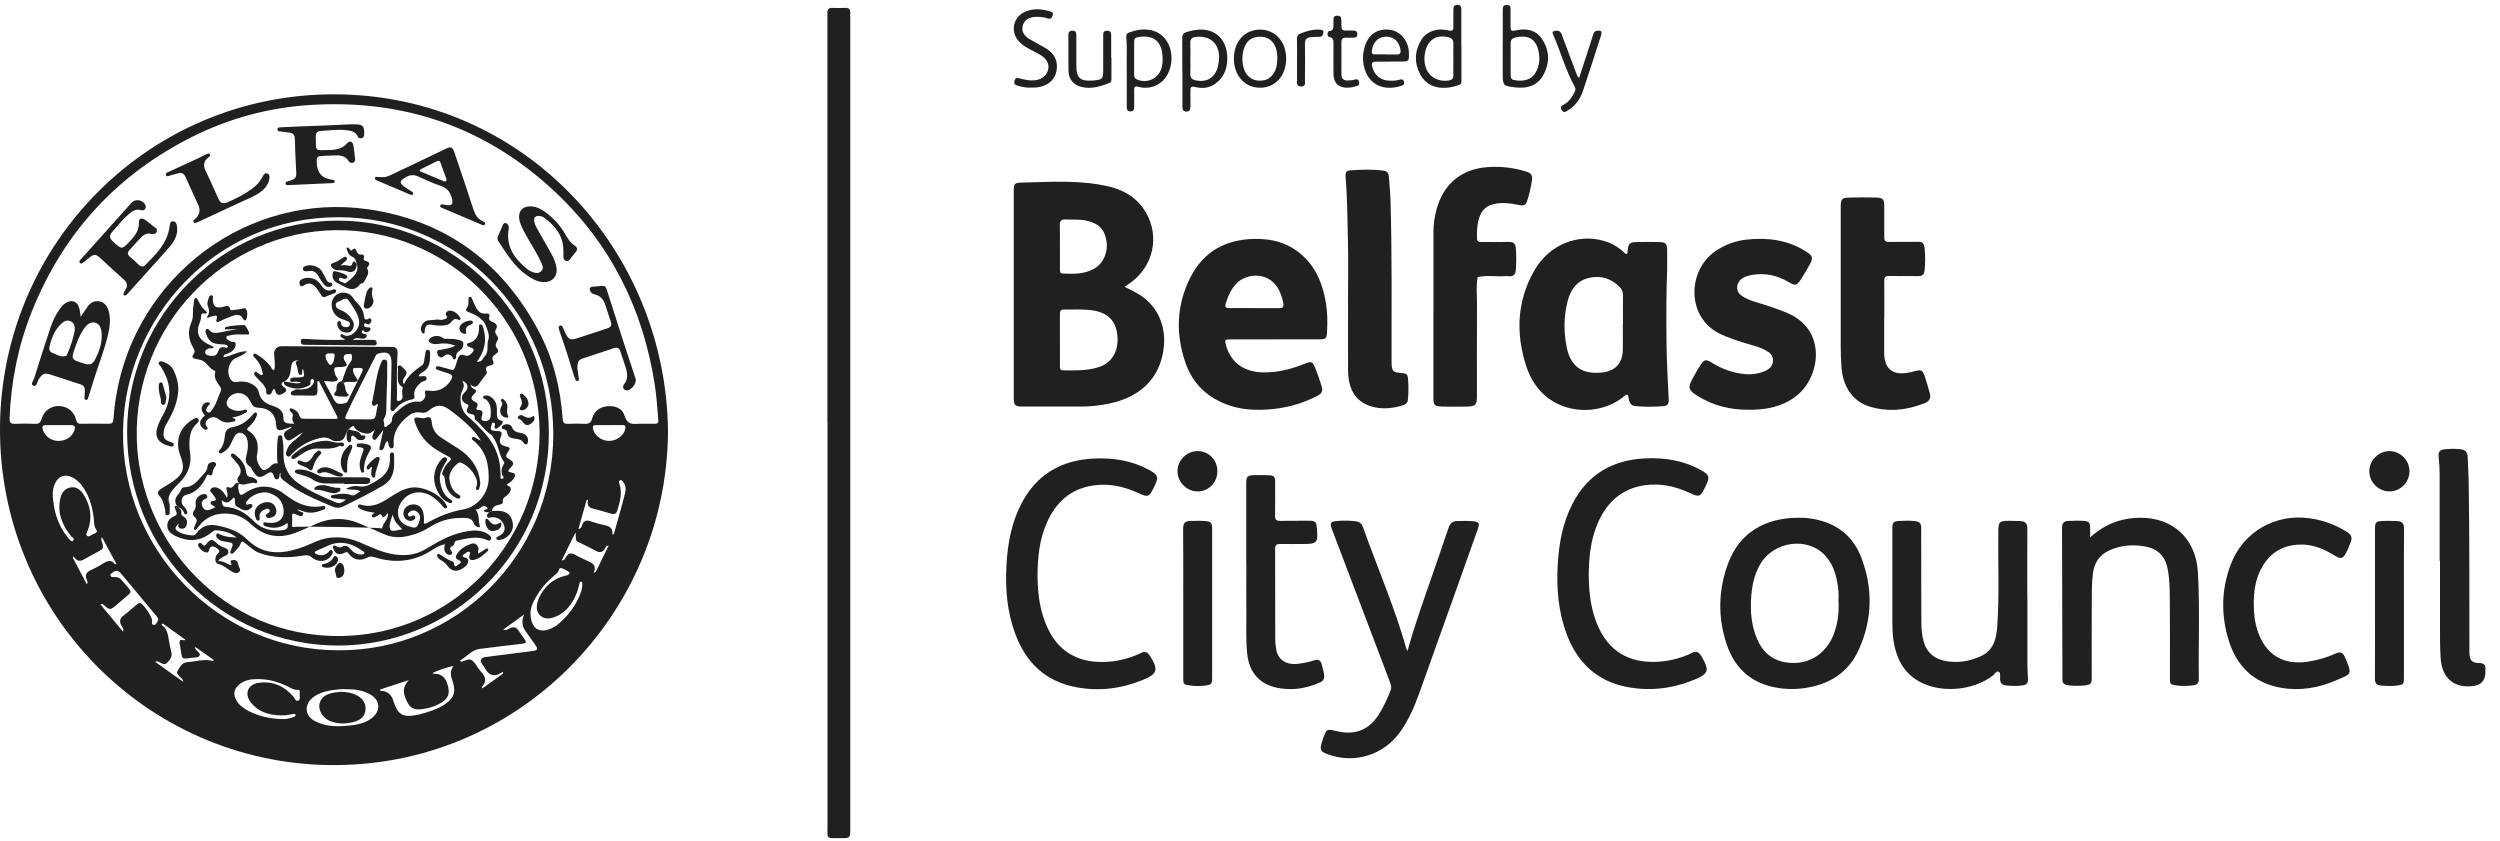 <svg width="110" height="37" viewBox="0 0 110 37" fill="none" xmlns="http://www.w3.org/2000/svg">
<path d="M29.392 19.006C29.335 27.042 22.789 33.779 14.475 33.663C6.462 33.549 -0.075 26.98 0 18.759C0.076 10.688 6.584 4.117 14.745 4.15C23.102 4.183 29.33 11.056 29.392 19.006ZM28.285 18.645C28.464 18.645 28.645 18.643 28.824 18.645C28.935 18.645 28.975 18.601 28.965 18.487C28.923 17.967 28.89 17.447 28.81 16.933C28.297 13.587 26.86 10.717 24.392 8.413C21.362 5.585 17.755 4.356 13.639 4.62C11.83 4.736 10.107 5.198 8.484 6.007C5.162 7.666 2.793 10.23 1.404 13.699C0.801 15.203 0.485 16.774 0.422 18.394C0.415 18.579 0.462 18.657 0.66 18.648C0.954 18.634 1.251 18.634 1.545 18.648C1.712 18.655 1.78 18.596 1.828 18.434C1.936 18.071 2.247 17.855 2.605 17.865C2.96 17.875 3.264 18.109 3.351 18.477C3.384 18.617 3.448 18.648 3.572 18.645C3.975 18.641 4.378 18.638 4.78 18.645C4.929 18.648 4.978 18.596 4.99 18.446C5.016 18.114 5.051 17.782 5.105 17.455C5.974 12.133 10.921 8.442 16.208 9.21C19.579 9.699 22.064 11.511 23.679 14.525C24.331 15.739 24.661 17.056 24.758 18.432C24.769 18.608 24.835 18.655 24.995 18.648C25.233 18.638 25.471 18.634 25.706 18.648C25.897 18.66 26.001 18.615 26.057 18.406C26.149 18.074 26.408 17.898 26.747 17.872C27.077 17.848 27.39 17.974 27.48 18.292C27.588 18.674 27.821 18.669 28.108 18.645C28.165 18.641 28.224 18.645 28.28 18.645H28.285ZM14.91 28.612C19.999 28.641 24.348 24.489 24.345 19.092C24.343 13.784 20.145 9.559 14.891 9.557C9.4 9.557 5.494 14.057 5.414 18.94C5.327 24.178 9.603 28.629 14.912 28.612H14.91ZM20.225 29.07C20.286 29.103 20.3 29.118 20.309 29.115C20.345 29.108 20.378 29.096 20.411 29.082C20.684 28.971 20.757 28.992 20.933 29.236C21.009 29.341 21.075 29.457 21.162 29.552C21.367 29.77 21.433 29.986 21.2 30.226C21.197 30.228 21.209 30.249 21.228 30.29C21.532 30.069 21.831 29.853 22.132 29.637C22.127 29.609 22.125 29.58 22.12 29.554C21.736 29.846 21.489 29.699 21.305 29.35C21.289 29.319 21.263 29.291 21.242 29.262C21.091 29.052 21.142 28.933 21.393 28.907C21.485 28.897 21.576 28.878 21.671 28.869C22.262 28.793 22.853 28.721 23.444 28.645C23.658 28.617 23.681 28.56 23.561 28.387C23.418 28.18 23.269 27.974 23.123 27.768C22.965 27.543 22.944 27.299 23.062 27.035C22.733 27.274 22.45 27.481 22.139 27.706C22.283 27.749 22.351 27.68 22.424 27.647C22.596 27.561 22.723 27.592 22.824 27.758C22.895 27.874 22.982 27.981 23.062 28.095C23.182 28.268 23.163 28.304 22.951 28.328C22.339 28.401 21.725 28.472 21.113 28.551C20.747 28.598 20.543 28.897 20.227 29.073L20.225 29.07ZM15.204 30.325C15.141 30.325 15.075 30.32 15.011 30.325C14.703 30.346 14.397 30.384 14.105 30.498C13.978 30.548 13.858 30.615 13.752 30.702C13.377 31.011 13.413 31.483 13.839 31.718C14.265 31.953 14.731 31.976 15.202 31.939C15.581 31.91 15.963 31.865 16.292 31.644C16.785 31.317 16.759 30.783 16.231 30.522C15.909 30.361 15.56 30.32 15.204 30.325ZM16.719 30.342C16.726 30.361 16.733 30.38 16.74 30.399C17.024 30.394 17.213 30.539 17.307 30.833C17.307 30.833 17.312 30.847 17.314 30.854C17.505 31.45 17.724 31.578 18.343 31.457C18.386 31.447 18.428 31.44 18.471 31.431C18.873 31.319 19.273 31.203 19.62 30.956C19.973 30.707 20.058 30.444 19.933 30.036C19.914 29.974 19.893 29.912 19.874 29.851C19.805 29.636 19.833 29.454 19.959 29.305C19.775 29.319 19.139 29.533 19.026 29.623C19.047 29.63 19.066 29.644 19.085 29.644C19.387 29.638 19.584 29.781 19.676 30.074C19.69 30.121 19.707 30.171 19.718 30.218C19.789 30.51 19.723 30.705 19.476 30.878C19.217 31.058 18.925 31.153 18.614 31.198C18.259 31.248 18.07 31.172 17.945 30.94C17.703 30.494 17.703 30.247 17.985 29.924C17.529 30.074 17.124 30.209 16.719 30.342ZM2.32 21.825C2.371 22.494 2.543 23.118 2.981 23.644C3.043 23.718 3.137 23.858 3.21 23.794C3.316 23.701 3.156 23.63 3.101 23.561C2.736 23.091 2.525 22.577 2.645 21.969C2.696 21.713 2.828 21.5 3.099 21.447C3.367 21.395 3.554 21.566 3.685 21.775C3.999 22.275 4.072 22.809 3.85 23.369C3.824 23.433 3.761 23.504 3.824 23.568C3.897 23.644 3.97 23.566 4.039 23.535C4.097 23.509 4.154 23.478 4.21 23.447C4.262 23.419 4.286 23.376 4.246 23.324C4.119 23.156 4.145 22.952 4.121 22.762C4.053 22.238 3.907 21.744 3.57 21.324C3.459 21.186 3.33 21.075 3.172 20.999C2.854 20.847 2.569 20.952 2.421 21.272C2.338 21.445 2.313 21.63 2.32 21.825ZM23.342 26.933C23.333 27.635 23.705 27.886 24.225 27.663C24.352 27.609 24.47 27.54 24.576 27.45C25.012 27.077 25.346 26.631 25.549 26.09C25.598 25.96 25.624 25.827 25.619 25.687C25.619 25.651 25.622 25.606 25.582 25.595C25.523 25.578 25.511 25.63 25.499 25.67C25.457 25.815 25.429 25.967 25.372 26.107C25.174 26.584 24.885 26.982 24.378 27.158C24.164 27.234 23.931 27.248 23.752 27.065C23.58 26.89 23.604 26.669 23.663 26.453C23.674 26.411 23.689 26.37 23.705 26.33C23.94 25.825 24.308 25.471 24.859 25.336C24.908 25.324 24.958 25.314 25.002 25.291C25.066 25.258 25.085 25.198 25.019 25.156C24.915 25.091 24.807 25.02 24.692 24.997C24.576 24.973 24.602 25.125 24.543 25.179C24.496 25.224 24.451 25.272 24.402 25.312C24.131 25.53 23.896 25.784 23.703 26.076C23.505 26.375 23.349 26.691 23.342 26.93V26.933ZM11.385 29.879C11.056 29.877 10.738 29.91 10.483 30.157C10.293 30.339 10.26 30.555 10.384 30.788C10.498 31.001 10.679 31.141 10.884 31.253C11.348 31.509 11.851 31.618 12.372 31.64C12.556 31.647 12.744 31.618 12.921 31.549C12.96 31.533 13.015 31.514 13.008 31.466C12.996 31.398 12.93 31.412 12.883 31.419C12.77 31.433 12.657 31.471 12.544 31.474C11.969 31.495 11.43 31.39 11.046 30.918C10.733 30.532 10.9 30.109 11.388 30.043C11.995 29.96 12.499 30.18 12.904 30.643C12.968 30.714 13.001 30.871 13.111 30.833C13.243 30.788 13.172 30.631 13.184 30.524C13.194 30.453 13.215 30.339 13.09 30.351C12.939 30.366 12.829 30.287 12.709 30.228C12.292 30.021 11.856 29.881 11.385 29.881V29.879ZM5.411 27.791C5.463 27.668 5.393 27.606 5.35 27.538C5.249 27.36 5.256 27.217 5.433 27.087C5.633 26.935 5.819 26.764 6.014 26.603C6.064 26.562 6.111 26.515 6.186 26.541C6.32 26.589 6.688 27.137 6.692 27.293C6.692 27.367 6.65 27.476 6.756 27.495C6.857 27.514 6.892 27.402 6.935 27.334C7.008 27.217 6.914 27.144 6.852 27.07C6.351 26.465 5.847 25.86 5.343 25.255C5.199 25.084 5.105 25.075 4.924 25.212C4.889 25.239 4.849 25.262 4.856 25.312C4.865 25.376 4.917 25.39 4.969 25.39C5.093 25.39 5.221 25.388 5.312 25.483C5.451 25.63 5.581 25.784 5.708 25.941C5.781 26.031 5.732 26.1 5.659 26.162C5.466 26.325 5.275 26.489 5.082 26.653C4.863 26.838 4.82 26.838 4.606 26.655C4.566 26.622 4.54 26.555 4.42 26.596C4.759 27.006 5.086 27.4 5.414 27.796L5.411 27.791ZM8.063 30.005C8.058 29.87 7.959 29.827 7.896 29.756C7.837 29.689 7.759 29.621 7.808 29.53C7.912 29.343 8.009 29.146 8.272 29.13C8.64 29.108 9.002 28.973 9.379 29.089C9.386 29.07 9.391 29.051 9.398 29.035L8.604 28.472C8.593 28.486 8.581 28.501 8.571 28.513C8.602 28.551 8.633 28.588 8.661 28.627C8.713 28.693 8.821 28.74 8.783 28.838C8.746 28.94 8.628 28.923 8.538 28.933C7.945 28.994 8.034 29.084 7.929 28.451C7.914 28.361 7.87 28.259 7.926 28.176C7.976 28.102 8.07 28.223 8.155 28.145C7.818 27.905 7.491 27.67 7.163 27.436C7.142 27.454 7.123 27.474 7.102 27.49C7.354 27.659 7.389 27.917 7.432 28.176C7.46 28.346 7.491 28.52 7.538 28.686C7.597 28.899 7.472 29.035 7.349 29.163C7.229 29.288 7.111 29.179 6.996 29.13C6.954 29.113 6.914 29.063 6.836 29.127C7.253 29.424 7.66 29.715 8.067 30.005H8.063ZM25.878 21.979C25.855 21.991 25.829 22.005 25.805 22.017C25.69 22.43 25.572 22.842 25.45 23.279C25.584 23.253 25.589 23.17 25.612 23.108C25.678 22.925 25.784 22.864 25.977 22.933C26.18 23.006 26.389 23.065 26.599 23.106C26.823 23.151 26.971 23.241 26.943 23.502C26.943 23.507 26.966 23.514 26.978 23.521C26.99 23.512 27.009 23.507 27.011 23.495C27.176 22.904 27.348 22.313 27.498 21.718C27.541 21.554 27.541 21.369 27.43 21.217C27.392 21.168 27.35 21.099 27.275 21.139C27.209 21.175 27.239 21.239 27.258 21.296C27.39 21.699 27.275 22.081 27.162 22.463C27.124 22.596 27.035 22.645 26.896 22.603C26.684 22.539 26.467 22.482 26.253 22.42C26.046 22.361 25.782 22.363 25.876 21.979H25.878ZM3.817 25.711C3.883 25.623 3.843 25.571 3.822 25.523C3.73 25.317 3.784 25.184 3.991 25.089C4.187 24.999 4.378 24.897 4.561 24.781C4.747 24.665 4.912 24.619 5.058 24.831C5.058 24.833 5.082 24.823 5.122 24.809C4.912 24.422 4.705 24.043 4.484 23.633C4.432 23.737 4.465 23.78 4.481 23.827C4.573 24.112 4.564 24.138 4.314 24.273C4.163 24.356 4.013 24.439 3.86 24.52C3.655 24.627 3.452 24.823 3.236 24.475C3.226 24.501 3.217 24.524 3.21 24.551C3.41 24.933 3.61 25.312 3.82 25.708L3.817 25.711ZM26.126 25.198C26.154 25.189 26.182 25.179 26.21 25.17C26.399 24.788 26.587 24.406 26.78 24.01C26.667 24 26.655 24.071 26.632 24.114C26.528 24.304 26.394 24.342 26.206 24.23C26.057 24.142 25.899 24.071 25.744 23.995C25.636 23.941 25.523 23.891 25.415 23.834C25.268 23.756 25.384 23.597 25.313 23.44C25.104 23.867 24.915 24.254 24.715 24.662C24.845 24.65 24.868 24.57 24.904 24.513C25.005 24.344 25.122 24.306 25.297 24.408C25.457 24.501 25.634 24.57 25.798 24.655C26.003 24.759 26.283 24.812 26.123 25.194L26.126 25.198ZM2.598 18.705C2.404 18.705 2.209 18.705 2.016 18.705C1.877 18.705 1.842 18.769 1.882 18.899C1.969 19.184 2.235 19.388 2.543 19.4C2.885 19.412 3.17 19.229 3.273 18.937C3.33 18.781 3.287 18.703 3.113 18.705C2.941 18.707 2.769 18.705 2.595 18.705H2.598ZM26.818 18.705C26.618 18.705 26.415 18.705 26.215 18.705C26.123 18.705 26.067 18.733 26.088 18.85C26.142 19.153 26.451 19.398 26.799 19.4C27.143 19.4 27.461 19.156 27.515 18.857C27.538 18.733 27.487 18.7 27.378 18.703C27.192 18.705 27.004 18.703 26.818 18.703V18.705Z" fill="#211F22"/>
<path d="M49.484 12.62C49.687 12.724 49.875 12.812 50.051 12.914C50.897 13.4 51.309 14.285 51.21 15.258C51.057 16.745 50.044 17.5 48.808 17.756C48.408 17.839 48.001 17.889 47.589 17.889C46.727 17.889 45.862 17.891 45.001 17.889C44.652 17.889 44.605 17.834 44.605 17.481C44.605 14.461 44.605 11.441 44.605 8.42C44.605 8.084 44.622 8.041 44.97 8.034C46.261 8.003 47.558 7.908 48.832 8.216C49.505 8.38 50.063 8.736 50.423 9.355C51.031 10.402 50.746 11.709 49.762 12.425C49.677 12.487 49.588 12.546 49.486 12.617L49.484 12.62ZM46.637 14.942C46.637 15.327 46.637 15.709 46.637 16.093C46.637 16.188 46.633 16.295 46.769 16.295C47.299 16.299 47.836 16.321 48.347 16.152C48.931 15.958 49.22 15.46 49.166 14.786C49.112 14.15 48.782 13.787 48.158 13.671C47.709 13.588 47.257 13.628 46.804 13.618C46.654 13.616 46.635 13.716 46.635 13.837C46.635 14.204 46.635 14.575 46.635 14.942H46.637ZM46.637 10.862C46.637 11.187 46.637 11.514 46.637 11.839C46.637 11.925 46.63 12.031 46.753 12.036C47.235 12.055 47.72 12.072 48.158 11.813C48.556 11.578 48.766 11.082 48.683 10.594C48.599 10.086 48.335 9.823 47.81 9.709C47.504 9.642 47.195 9.673 46.887 9.657C46.703 9.647 46.625 9.713 46.633 9.906C46.644 10.224 46.635 10.541 46.635 10.862H46.637Z" fill="#211F22"/>
<path d="M36.406 18.596C36.406 12.667 36.406 6.741 36.406 0.812C36.406 0.738 36.411 0.667 36.406 0.594C36.392 0.42 36.456 0.337 36.64 0.347C36.819 0.356 37 0.356 37.179 0.347C37.36 0.337 37.428 0.418 37.412 0.594C37.407 0.651 37.412 0.71 37.412 0.767C37.412 12.66 37.412 24.551 37.412 36.444C37.412 36.878 37.412 36.88 36.976 36.878C36.322 36.876 36.411 36.942 36.411 36.313C36.411 30.408 36.411 24.501 36.411 18.596H36.406Z" fill="#211F22"/>
<path d="M73.358 11.765C73.313 12.902 73.313 14.04 73.328 15.177C73.339 15.981 73.384 16.783 73.424 17.585C73.433 17.76 73.368 17.855 73.207 17.869C72.791 17.907 72.374 17.907 71.959 17.869C71.748 17.851 71.679 17.692 71.656 17.504C71.639 17.366 71.597 17.317 71.47 17.426C70.276 18.451 67.879 18.297 67.165 16.14C66.685 14.69 66.739 13.248 67.511 11.9C68.156 10.776 69.402 10.268 70.556 10.595C70.888 10.69 71.18 10.852 71.437 11.084C71.477 11.12 71.505 11.193 71.573 11.167C71.63 11.146 71.609 11.079 71.616 11.03C71.653 10.714 71.703 10.657 72.018 10.65C72.355 10.641 72.694 10.641 73.031 10.652C73.299 10.662 73.353 10.733 73.356 11.001C73.356 11.255 73.356 11.509 73.356 11.763L73.358 11.765ZM71.411 14.235C71.411 13.822 71.406 13.409 71.411 12.996C71.411 12.849 71.368 12.733 71.265 12.629C70.89 12.249 70.443 12.111 69.925 12.225C69.369 12.349 69.101 12.759 68.971 13.267C68.802 13.936 68.799 14.617 68.938 15.291C69.115 16.133 69.612 16.477 70.469 16.392C71.072 16.332 71.392 15.993 71.404 15.386C71.411 15.001 71.404 14.619 71.404 14.235H71.411Z" fill="#211F22"/>
<path d="M56.101 14.933C55.446 14.933 54.792 14.933 54.137 14.933C53.89 14.933 53.878 14.952 53.946 15.198C54.151 15.939 54.723 16.366 55.559 16.385C56.209 16.399 56.826 16.242 57.424 15.998C57.693 15.889 57.756 15.91 57.867 16.181C57.97 16.434 58.06 16.695 58.14 16.959C58.22 17.215 58.178 17.308 57.935 17.431C57.259 17.78 56.539 17.969 55.785 18.017C55.232 18.052 54.681 18.031 54.142 17.855C53.174 17.542 52.489 16.921 52.157 15.953C51.723 14.686 51.763 13.424 52.371 12.219C52.934 11.099 53.88 10.553 55.124 10.513C55.978 10.484 56.748 10.695 57.379 11.305C57.954 11.863 58.218 12.574 58.343 13.348C58.411 13.77 58.413 14.197 58.389 14.624C58.375 14.892 58.335 14.93 58.062 14.93C57.408 14.93 56.753 14.93 56.098 14.93L56.101 14.933ZM55.185 13.559C55.552 13.559 55.917 13.554 56.285 13.559C56.442 13.561 56.492 13.495 56.466 13.348C56.435 13.168 56.379 12.997 56.306 12.831C55.919 11.939 54.865 11.986 54.401 12.477C54.165 12.726 54.033 13.025 53.934 13.345C53.887 13.497 53.918 13.559 54.085 13.557C54.453 13.55 54.818 13.557 55.185 13.557V13.559Z" fill="#211F22"/>
<path d="M76.945 18.026C76.147 18.038 75.388 17.855 74.696 17.423C74.279 17.163 74.253 17.065 74.484 16.638C74.597 16.429 74.715 16.221 74.847 16.021C74.981 15.82 75.073 15.808 75.28 15.936C75.734 16.218 76.217 16.408 76.752 16.458C77.065 16.489 77.371 16.451 77.658 16.325C77.849 16.242 78 16.114 78.011 15.877C78.023 15.642 77.88 15.518 77.703 15.421C77.43 15.269 77.126 15.198 76.832 15.11C76.453 14.996 76.078 14.873 75.718 14.707C74.183 13.998 74.235 11.898 75.478 11.051C75.892 10.769 76.347 10.598 76.841 10.543C77.771 10.441 78.664 10.553 79.474 11.072C79.761 11.257 79.789 11.343 79.629 11.637C79.502 11.872 79.363 12.102 79.217 12.325C79.059 12.562 78.982 12.576 78.739 12.432C78.205 12.111 77.637 11.983 77.022 12.109C76.966 12.121 76.909 12.135 76.855 12.154C76.632 12.235 76.455 12.37 76.436 12.626C76.417 12.875 76.592 13.001 76.782 13.103C77.077 13.26 77.402 13.333 77.717 13.435C78.04 13.54 78.358 13.649 78.668 13.784C80.409 14.543 80.084 16.603 79.047 17.416C78.431 17.9 77.715 18.035 76.945 18.031V18.026Z" fill="#211F22"/>
<path d="M63.071 13.782C63.071 12.593 63.071 11.405 63.071 10.218C63.071 9.867 63.12 9.526 63.215 9.189C63.518 8.086 64.317 7.431 65.461 7.352C66.04 7.312 66.608 7.376 67.163 7.552C67.354 7.611 67.441 7.715 67.41 7.915C67.359 8.237 67.29 8.555 67.187 8.864C67.137 9.011 67.046 9.061 66.888 9.03C66.506 8.954 66.125 8.887 65.734 8.978C65.418 9.049 65.209 9.231 65.101 9.535C64.99 9.848 64.981 10.173 64.988 10.501C64.992 10.634 65.072 10.648 65.176 10.648C65.579 10.648 65.981 10.655 66.384 10.643C66.584 10.636 66.678 10.712 66.695 10.909C66.723 11.234 66.721 11.559 66.695 11.884C66.681 12.078 66.589 12.176 66.389 12.152C66.318 12.145 66.245 12.147 66.172 12.152C65.788 12.176 65.4 12.1 65.018 12.192C64.943 12.579 64.99 12.97 64.988 13.36C64.981 14.721 64.985 16.083 64.985 17.445C64.985 17.808 64.924 17.879 64.564 17.889C64.189 17.898 63.815 17.898 63.443 17.889C63.118 17.879 63.071 17.82 63.069 17.502C63.069 16.263 63.069 15.025 63.069 13.787L63.071 13.782Z" fill="#211F22"/>
<path d="M61.928 28.65C62.225 27.57 62.588 26.562 62.936 25.551C63.202 24.778 63.475 24.007 63.734 23.231C63.798 23.039 63.906 22.932 64.102 22.927C64.33 22.92 64.563 22.911 64.792 22.932C65.084 22.958 65.117 23.022 65.018 23.295C64.665 24.292 64.309 25.286 63.956 26.28C63.452 27.691 62.95 29.101 62.444 30.51C62.227 31.11 61.973 31.694 61.599 32.216C60.876 33.219 59.614 33.613 58.453 33.2C58.097 33.075 58.055 32.991 58.17 32.638C58.377 32 58.352 32.076 58.905 32.19C59.626 32.339 60.224 32.116 60.643 31.475C60.869 31.129 61.036 30.752 61.189 30.37C61.243 30.232 61.198 30.116 61.151 29.993C60.546 28.396 59.939 26.799 59.334 25.205C59.089 24.562 58.844 23.919 58.601 23.276C58.505 23.022 58.545 22.946 58.815 22.925C59.093 22.901 59.373 22.899 59.654 22.937C59.823 22.961 59.92 23.044 59.976 23.207C60.61 24.987 61.366 26.721 61.879 28.541C61.884 28.56 61.898 28.579 61.931 28.645L61.928 28.65Z" fill="#211F22"/>
<path d="M79.136 22.781C79.483 22.771 79.843 22.826 80.196 22.932C81.023 23.186 81.595 23.739 81.899 24.536C82.417 25.896 82.386 27.262 81.785 28.588C81.324 29.611 80.472 30.123 79.388 30.278C78.906 30.346 78.428 30.325 77.954 30.213C76.951 29.974 76.304 29.326 75.979 28.365C75.574 27.165 75.6 25.953 76.045 24.769C76.53 23.473 77.629 22.781 79.134 22.781H79.136ZM80.893 26.501C80.893 26.342 80.905 26.18 80.893 26.024C80.839 25.469 80.724 24.93 80.352 24.494C79.582 23.587 78.025 23.791 77.427 24.864C77.17 25.324 77.079 25.829 77.048 26.344C77.013 26.949 77.069 27.547 77.309 28.111C77.523 28.617 77.877 28.982 78.425 29.113C79.424 29.35 80.328 28.857 80.691 27.889C80.858 27.44 80.917 26.977 80.898 26.503L80.893 26.501Z" fill="#211F22"/>
<path d="M82.904 13.992C82.904 14.507 82.904 15.022 82.904 15.534C82.907 16.22 83.274 16.524 83.95 16.4C84.056 16.381 84.162 16.358 84.265 16.329C84.531 16.258 84.593 16.282 84.684 16.545C84.772 16.797 84.842 17.058 84.913 17.314C84.967 17.511 84.899 17.648 84.706 17.729C83.907 18.056 83.09 18.139 82.259 17.888C81.525 17.663 81.087 17.02 81.023 16.149C80.999 15.831 80.992 15.513 80.992 15.195C80.992 13.167 80.992 11.138 80.992 9.11C80.992 8.754 81.037 8.699 81.383 8.692C81.769 8.685 82.158 8.683 82.546 8.692C82.853 8.702 82.907 8.768 82.907 9.074C82.907 9.53 82.911 9.988 82.907 10.443C82.907 10.595 82.959 10.647 83.107 10.645C83.538 10.638 83.969 10.647 84.402 10.64C84.586 10.638 84.661 10.716 84.68 10.892C84.717 11.231 84.715 11.57 84.68 11.909C84.661 12.075 84.586 12.151 84.414 12.149C83.983 12.142 83.552 12.151 83.119 12.144C82.959 12.142 82.904 12.199 82.907 12.358C82.914 12.901 82.909 13.444 82.909 13.988L82.904 13.992Z" fill="#211F22"/>
<path d="M45.653 25.381C45.66 26.114 45.75 26.93 46.122 27.691C46.675 28.825 47.657 29.207 48.792 29.115C49.291 29.075 49.769 28.944 50.219 28.723C50.363 28.652 50.466 28.685 50.558 28.802C50.577 28.825 50.593 28.849 50.608 28.873C50.982 29.468 50.928 29.653 50.285 29.917C49.329 30.308 48.34 30.429 47.325 30.232C45.999 29.976 45.142 29.155 44.676 27.902C44.309 26.918 44.224 25.891 44.285 24.847C44.339 23.919 44.502 23.02 44.928 22.187C45.587 20.897 46.663 20.258 48.081 20.178C48.973 20.128 49.831 20.263 50.622 20.712C50.949 20.897 50.977 20.994 50.822 21.34C50.808 21.373 50.791 21.404 50.775 21.438C50.558 21.879 50.516 21.891 50.08 21.691C49.461 21.407 48.816 21.262 48.13 21.357C47.113 21.497 46.454 22.099 46.054 23.015C45.738 23.736 45.653 24.505 45.651 25.385L45.653 25.381Z" fill="#211F22"/>
<path d="M69.906 25.355C69.913 26.116 70.005 26.932 70.377 27.692C70.93 28.823 71.91 29.205 73.047 29.11C73.547 29.067 74.025 28.939 74.474 28.716C74.618 28.645 74.722 28.683 74.813 28.799C74.839 28.833 74.863 28.871 74.884 28.909C75.221 29.502 75.178 29.646 74.557 29.903C73.596 30.301 72.6 30.422 71.578 30.225C70.262 29.969 69.407 29.155 68.938 27.915C68.566 26.923 68.479 25.891 68.54 24.837C68.595 23.91 68.757 23.011 69.183 22.178C69.845 20.887 70.921 20.252 72.339 20.171C73.231 20.121 74.088 20.259 74.879 20.707C75.207 20.892 75.233 20.987 75.075 21.336C75.056 21.376 75.037 21.414 75.018 21.452C74.809 21.869 74.766 21.884 74.352 21.692C73.725 21.4 73.076 21.253 72.383 21.348C71.368 21.49 70.707 22.09 70.306 23.008C69.993 23.732 69.906 24.498 69.904 25.352L69.906 25.355Z" fill="#211F22"/>
<path d="M91.963 23.649C92.625 23.047 93.357 22.785 94.177 22.781C95.632 22.776 96.625 23.718 96.708 25.184C96.797 26.747 96.727 28.311 96.748 29.874C96.75 30.052 96.672 30.135 96.496 30.157C96.258 30.183 96.023 30.192 95.787 30.162C95.481 30.124 95.476 30.116 95.476 29.815C95.476 28.657 95.483 27.497 95.472 26.34C95.467 25.936 95.462 25.528 95.396 25.127C95.295 24.508 94.989 24.157 94.381 24.045C93.849 23.948 93.322 23.986 92.818 24.214C92.377 24.413 92.147 24.755 92.088 25.234C92.029 25.711 92.041 26.188 92.038 26.665C92.031 27.701 92.038 28.736 92.036 29.772C92.036 30.102 92.017 30.121 91.69 30.162C91.452 30.19 91.217 30.178 90.981 30.15C90.826 30.131 90.746 30.057 90.746 29.898C90.746 29.855 90.746 29.81 90.746 29.768C90.741 27.587 90.739 25.407 90.729 23.227C90.729 23.02 90.812 22.928 91 22.921C91.221 22.911 91.445 22.904 91.669 22.918C91.916 22.933 91.963 22.994 91.966 23.246C91.966 23.36 91.966 23.474 91.966 23.644L91.963 23.649Z" fill="#211F22"/>
<path d="M89.206 26.301C89.206 27.265 89.206 28.228 89.206 29.193C89.206 29.426 89.222 29.656 89.232 29.889C89.236 30.055 89.163 30.14 88.994 30.159C88.756 30.187 88.523 30.187 88.285 30.161C88.094 30.142 88.003 30.064 88.003 29.86C88.003 29.758 88.031 29.599 87.944 29.556C87.84 29.506 87.772 29.656 87.692 29.72C86.792 30.418 85.299 30.517 84.367 29.941C83.715 29.537 83.423 28.913 83.314 28.178C83.274 27.912 83.263 27.644 83.263 27.376C83.263 26.007 83.263 24.636 83.263 23.267C83.263 22.989 83.305 22.935 83.578 22.921C83.814 22.909 84.051 22.902 84.289 22.932C84.463 22.956 84.537 23.049 84.534 23.224C84.529 23.535 84.534 23.848 84.534 24.159C84.534 25.253 84.534 26.346 84.541 27.442C84.541 27.637 84.562 27.834 84.595 28.026C84.711 28.705 85.113 29.058 85.848 29.117C86.3 29.155 86.733 29.065 87.15 28.875C87.732 28.61 87.845 28.085 87.882 27.526C87.974 26.149 87.908 24.773 87.925 23.397C87.93 22.961 87.967 22.916 88.405 22.916C88.577 22.916 88.749 22.921 88.923 22.93C89.123 22.942 89.206 23.046 89.204 23.257C89.196 24.273 89.201 25.286 89.201 26.301H89.206Z" fill="#211F22"/>
<path d="M59.312 13.4C59.312 12.437 59.331 11.471 59.308 10.508C59.284 9.59 59.282 8.669 59.204 7.751C59.19 7.597 59.249 7.509 59.397 7.497C59.892 7.459 60.389 7.445 60.881 7.509C61.022 7.528 61.1 7.609 61.109 7.753C61.135 8.121 61.175 8.489 61.184 8.857C61.25 11.189 61.227 13.521 61.229 15.855C61.229 16.349 61.26 16.387 61.74 16.422C61.863 16.432 61.931 16.484 61.945 16.6C61.983 16.933 61.978 17.265 61.947 17.597C61.936 17.73 61.844 17.798 61.726 17.834C61.255 17.979 60.782 18.024 60.304 17.872C59.661 17.668 59.32 17.137 59.315 16.308C59.308 15.338 59.315 14.366 59.315 13.395H59.31L59.312 13.4Z" fill="#211F22"/>
<path d="M99.166 26.576C99.164 26.977 99.209 27.371 99.334 27.753C99.673 28.795 100.457 29.281 101.533 29.115C101.954 29.051 102.362 28.939 102.75 28.762C102.969 28.662 103.08 28.695 103.181 28.923C103.527 29.701 103.44 29.649 102.83 29.917C102.046 30.263 101.222 30.413 100.367 30.263C99.162 30.052 98.406 29.31 98.055 28.154C97.716 27.034 97.739 25.907 98.163 24.811C98.712 23.393 100.118 22.593 101.622 22.804C102.218 22.887 102.762 23.087 103.268 23.407C103.452 23.523 103.513 23.661 103.431 23.86C103.36 24.026 103.299 24.199 103.212 24.356C103.084 24.581 102.979 24.603 102.757 24.463C102.267 24.157 101.754 23.936 101.158 23.962C100.372 23.998 99.814 24.375 99.465 25.077C99.232 25.547 99.162 26.055 99.166 26.574V26.576Z" fill="#211F22"/>
<path d="M54.834 24.785C54.834 23.625 54.834 22.468 54.834 21.307C54.834 20.951 54.872 20.913 55.232 20.906C55.418 20.904 55.607 20.902 55.793 20.909C56.063 20.918 56.106 20.963 56.106 21.232C56.106 21.718 56.113 22.202 56.103 22.688C56.101 22.857 56.153 22.921 56.325 22.918C56.77 22.909 57.217 22.918 57.662 22.913C57.829 22.913 57.924 22.973 57.931 23.146C57.931 23.174 57.94 23.203 57.942 23.231C58.001 23.889 57.961 23.936 57.316 23.936C56.986 23.936 56.654 23.941 56.325 23.936C56.174 23.931 56.106 23.972 56.106 24.142C56.111 25.476 56.106 26.809 56.111 28.142C56.111 28.294 56.132 28.446 56.158 28.596C56.235 29.03 56.598 29.267 57.102 29.208C57.344 29.179 57.587 29.137 57.818 29.056C57.999 28.992 58.107 29.049 58.157 29.236C58.336 29.924 58.371 29.957 57.669 30.18C57.25 30.313 56.815 30.354 56.37 30.292C55.468 30.171 54.957 29.637 54.872 28.721C54.813 28.1 54.846 27.476 54.839 26.854C54.832 26.166 54.839 25.478 54.839 24.79L54.834 24.785Z" fill="#211F22"/>
<path d="M107.344 24.681C107.344 23.435 107.346 22.19 107.344 20.944C107.344 20.655 107.33 20.365 107.299 20.078C107.278 19.867 107.37 19.791 107.558 19.77C107.796 19.741 108.029 19.741 108.267 19.768C108.476 19.789 108.573 19.896 108.577 20.105C108.587 20.437 108.613 20.769 108.62 21.101C108.662 23.578 108.65 26.055 108.653 28.529C108.653 28.603 108.653 28.674 108.655 28.747C108.672 29.061 108.764 29.167 109.074 29.172C109.286 29.174 109.385 29.25 109.357 29.469C109.352 29.504 109.357 29.54 109.357 29.578C109.357 29.932 109.183 30.134 108.837 30.183C107.984 30.301 107.447 29.841 107.388 28.961C107.355 28.453 107.36 27.948 107.36 27.442C107.36 26.522 107.36 25.604 107.36 24.683C107.355 24.683 107.351 24.683 107.344 24.683V24.681Z" fill="#211F22"/>
<path d="M104.499 26.553C104.499 25.459 104.499 24.365 104.499 23.272C104.499 22.992 104.541 22.937 104.814 22.923C105.036 22.911 105.259 22.921 105.483 22.928C105.693 22.935 105.78 23.037 105.777 23.26C105.768 24.311 105.773 25.359 105.773 26.41C105.773 27.547 105.773 28.683 105.773 29.822C105.773 30.102 105.752 30.126 105.474 30.164C105.238 30.197 105.003 30.185 104.765 30.164C104.565 30.145 104.494 30.057 104.497 29.858C104.504 28.757 104.499 27.656 104.499 26.555V26.553Z" fill="#211F22"/>
<path d="M52.063 26.532C52.063 25.438 52.067 24.342 52.058 23.248C52.058 23.018 52.152 22.928 52.357 22.923C52.581 22.918 52.804 22.909 53.026 22.925C53.285 22.944 53.334 23.006 53.334 23.267C53.334 23.891 53.334 24.513 53.334 25.137C53.334 26.681 53.334 28.223 53.334 29.768C53.334 30.109 53.315 30.135 52.976 30.171C52.776 30.192 52.574 30.192 52.373 30.164C52.074 30.123 52.063 30.112 52.063 29.813C52.063 28.719 52.063 27.625 52.063 26.529V26.532Z" fill="#211F22"/>
<path d="M105.135 19.848C105.616 19.848 106.016 20.254 106.016 20.733C106.016 21.219 105.623 21.62 105.142 21.623C104.655 21.625 104.248 21.219 104.25 20.728C104.25 20.254 104.66 19.848 105.138 19.848H105.135Z" fill="#211F22"/>
<path d="M53.565 20.743C53.56 21.236 53.174 21.628 52.691 21.623C52.204 21.618 51.804 21.205 51.811 20.716C51.82 20.235 52.223 19.843 52.706 19.848C53.193 19.853 53.57 20.244 53.565 20.743Z" fill="#211F22"/>
<path d="M3.551 13.938C3.662 13.775 3.756 13.62 3.864 13.478C3.996 13.305 4.17 13.213 4.392 13.265C4.604 13.312 4.717 13.469 4.776 13.668C4.877 14.012 4.837 14.356 4.759 14.698C4.613 15.348 4.364 15.967 4.163 16.6C4.076 16.876 3.994 17.153 3.904 17.428C3.881 17.497 3.871 17.613 3.77 17.592C3.681 17.573 3.728 17.469 3.725 17.402C3.725 17.322 3.73 17.243 3.732 17.163C3.735 17.039 3.678 16.959 3.558 16.918C3.094 16.766 2.63 16.61 2.164 16.465C1.945 16.396 1.837 16.47 1.696 16.702C1.632 16.809 1.616 17.039 1.458 16.968C1.331 16.911 1.474 16.738 1.51 16.622C1.738 15.891 1.974 15.16 2.214 14.434C2.313 14.138 2.442 13.855 2.626 13.602C2.696 13.502 2.776 13.407 2.88 13.338C3.146 13.163 3.398 13.248 3.485 13.554C3.518 13.67 3.525 13.796 3.549 13.936L3.551 13.938ZM4.477 14.781C4.479 14.453 4.387 14.259 4.199 14.202C4.006 14.143 3.829 14.245 3.65 14.529C3.511 14.75 3.41 14.989 3.323 15.236C3.116 15.815 3.118 15.817 3.699 15.998C3.949 16.074 4.076 16.033 4.194 15.799C4.354 15.481 4.474 15.148 4.477 14.785V14.781ZM3.294 14.513C3.294 14.332 3.252 14.204 3.111 14.138C2.96 14.067 2.826 14.123 2.715 14.226C2.426 14.486 2.282 14.831 2.19 15.201C2.157 15.331 2.155 15.466 2.291 15.518C2.487 15.592 2.67 15.734 2.901 15.661C2.925 15.654 2.944 15.62 2.955 15.594C3.111 15.236 3.233 14.866 3.294 14.513Z" fill="#211F22"/>
<path d="M6.596 10.28C6.438 10.254 6.301 10.349 6.184 10.468C6.016 10.638 5.863 10.821 5.703 10.997C5.6 11.108 5.595 11.203 5.725 11.305C5.854 11.407 5.974 11.523 6.092 11.64C6.191 11.735 6.297 11.761 6.396 11.661C6.871 11.177 7.363 10.703 7.46 9.977C7.472 9.879 7.472 9.744 7.599 9.737C7.747 9.727 7.778 9.872 7.792 9.984C7.834 10.335 7.672 10.617 7.458 10.869C7.234 11.132 6.996 11.386 6.765 11.642C6.398 12.05 6.033 12.458 5.666 12.866C5.633 12.904 5.597 12.94 5.56 12.975C5.531 13.001 5.496 13.016 5.461 12.992C5.428 12.968 5.425 12.93 5.442 12.895C5.468 12.842 5.494 12.793 5.524 12.743C5.633 12.572 5.597 12.432 5.451 12.302C5.091 11.979 4.731 11.659 4.38 11.324C4.243 11.194 4.123 11.184 3.984 11.296C3.876 11.381 3.772 11.469 3.664 11.552C3.617 11.587 3.561 11.623 3.511 11.564C3.473 11.519 3.506 11.464 3.539 11.426C3.688 11.258 3.841 11.096 3.989 10.928C4.585 10.261 5.181 9.592 5.779 8.928C5.962 8.724 6.306 8.79 6.407 9.049C6.45 9.16 6.341 9.291 6.212 9.248C5.979 9.172 5.821 9.289 5.668 9.421C5.39 9.663 5.157 9.948 4.917 10.23C4.801 10.368 4.82 10.477 4.95 10.603C5.362 10.994 5.355 10.997 5.739 10.589C5.951 10.361 6.122 10.128 6.111 9.789C6.106 9.616 6.228 9.566 6.377 9.668C6.502 9.754 6.619 9.848 6.735 9.946C6.812 10.01 6.947 10.052 6.897 10.192C6.85 10.328 6.728 10.297 6.593 10.285L6.596 10.28Z" fill="#211F22"/>
<path d="M16.822 7.794C16.926 7.805 17.067 7.763 17.206 7.696C18.002 7.312 18.803 6.932 19.601 6.553C19.843 6.436 19.909 6.46 19.999 6.721C20.281 7.556 20.564 8.391 20.837 9.231C20.908 9.449 21.014 9.623 21.223 9.725C21.282 9.753 21.381 9.784 21.336 9.874C21.299 9.948 21.218 9.9 21.162 9.874C20.606 9.639 20.05 9.404 19.495 9.167C19.438 9.143 19.349 9.127 19.372 9.044C19.396 8.961 19.481 9.001 19.542 9.003C19.591 9.003 19.641 9.025 19.69 9.03C19.864 9.046 19.935 8.97 19.9 8.802C19.839 8.512 19.723 8.287 19.405 8.183C19.057 8.071 18.725 7.91 18.39 7.76C18.12 7.639 17.903 7.737 17.696 7.905C17.609 7.976 17.616 8.047 17.689 8.126C17.799 8.244 17.943 8.313 18.075 8.401C18.124 8.434 18.212 8.465 18.169 8.546C18.136 8.607 18.063 8.569 18.014 8.548C17.543 8.349 17.074 8.149 16.606 7.948C16.556 7.926 16.481 7.907 16.497 7.834C16.514 7.758 16.591 7.786 16.646 7.786C16.688 7.786 16.733 7.791 16.827 7.796L16.822 7.794ZM19.643 7.877C19.558 7.642 19.469 7.39 19.375 7.141C19.344 7.063 19.281 7.065 19.212 7.098C18.986 7.21 18.76 7.321 18.537 7.435C18.447 7.48 18.454 7.525 18.544 7.563C18.869 7.701 19.193 7.836 19.518 7.971C19.589 8 19.648 8.002 19.645 7.879L19.643 7.877Z" fill="#211F22"/>
<path d="M15.428 5.471C15.485 5.471 15.544 5.471 15.6 5.471C15.965 5.464 16.043 5.549 16.022 5.929C16.017 6.002 15.998 6.055 15.923 6.076C15.855 6.095 15.775 6.088 15.751 6.026C15.638 5.746 15.386 5.746 15.155 5.723C14.802 5.689 14.451 5.746 14.101 5.763C13.952 5.77 13.891 5.858 13.893 6.01C13.912 6.707 13.834 6.605 14.477 6.6C14.779 6.6 15.059 6.548 15.278 6.301C15.391 6.173 15.518 6.226 15.549 6.401C15.584 6.593 15.6 6.788 15.622 6.982C15.629 7.058 15.622 7.129 15.532 7.158C15.452 7.184 15.381 7.158 15.341 7.091C15.195 6.849 14.965 6.826 14.72 6.838C14.52 6.847 14.317 6.852 14.117 6.864C13.988 6.871 13.919 6.94 13.938 7.077C13.94 7.099 13.938 7.12 13.938 7.141C13.94 7.584 14.155 7.839 14.583 7.905C14.64 7.915 14.72 7.908 14.725 7.976C14.729 8.067 14.637 8.057 14.579 8.059C13.969 8.09 13.359 8.116 12.749 8.142C12.681 8.145 12.579 8.164 12.565 8.076C12.551 7.983 12.657 7.983 12.721 7.962C13.027 7.87 13.053 7.817 13.031 7.497C13.003 7.042 12.984 6.586 12.975 6.131C12.97 5.941 12.897 5.848 12.714 5.832C12.605 5.822 12.499 5.808 12.393 5.791C12.318 5.779 12.205 5.791 12.205 5.694C12.205 5.592 12.316 5.604 12.391 5.599C12.657 5.585 12.921 5.575 13.187 5.564C13.561 5.549 13.933 5.535 14.308 5.521C14.682 5.504 15.054 5.485 15.426 5.469C15.426 5.469 15.426 5.469 15.426 5.466L15.428 5.471Z" fill="#211F22"/>
<path d="M25.41 16.252C25.424 16.339 25.447 16.489 25.466 16.638C25.473 16.688 25.485 16.75 25.421 16.766C25.365 16.781 25.332 16.728 25.311 16.681C25.29 16.636 25.273 16.588 25.256 16.539C25.063 15.9 24.868 15.265 24.642 14.641C24.633 14.614 24.621 14.586 24.616 14.558C24.602 14.477 24.531 14.368 24.642 14.33C24.75 14.292 24.764 14.422 24.804 14.493C24.833 14.543 24.849 14.6 24.873 14.652C25.019 14.947 25.101 14.98 25.417 14.876C25.848 14.733 26.276 14.591 26.709 14.453C26.869 14.403 26.935 14.32 26.874 14.149C26.785 13.898 26.712 13.639 26.622 13.388C26.547 13.172 26.413 13.011 26.177 12.956C26.099 12.937 26.022 12.909 25.982 12.833C25.925 12.724 25.925 12.631 26.076 12.614C26.22 12.598 26.361 12.588 26.505 12.579C26.648 12.569 26.679 12.681 26.712 12.785C26.942 13.509 27.171 14.232 27.404 14.956C27.588 15.528 27.781 16.095 27.967 16.667C28.033 16.866 27.741 17.222 27.541 17.172C27.402 17.139 27.387 17.004 27.458 16.911C27.675 16.634 27.592 16.354 27.496 16.067C27.43 15.867 27.362 15.67 27.298 15.469C27.251 15.317 27.173 15.262 27.008 15.319C26.561 15.476 26.107 15.616 25.657 15.765C25.45 15.834 25.398 15.924 25.407 16.247L25.41 16.252Z" fill="#211F22"/>
<path d="M24.788 11.058C24.8 10.389 24.433 9.938 23.931 9.571C23.877 9.53 23.799 9.509 23.731 9.502C23.55 9.481 23.465 9.59 23.51 9.768C23.543 9.903 23.611 10.021 23.679 10.142C23.872 10.482 24.068 10.819 24.256 11.16C24.355 11.338 24.435 11.523 24.477 11.723C24.565 12.14 24.308 12.439 23.884 12.411C23.623 12.392 23.406 12.263 23.197 12.121C22.631 11.737 22.292 11.158 21.923 10.607C21.88 10.543 21.88 10.47 21.909 10.399C21.977 10.24 22.045 10.078 22.116 9.922C22.142 9.863 22.17 9.796 22.255 9.815C22.325 9.832 22.361 9.886 22.379 9.953C22.389 9.986 22.391 10.024 22.384 10.059C22.243 10.849 22.641 11.388 23.208 11.846C23.262 11.891 23.328 11.929 23.394 11.955C23.538 12.014 23.689 12.055 23.818 11.927C23.943 11.803 23.865 11.666 23.809 11.545C23.616 11.115 23.352 10.724 23.126 10.313C23.025 10.128 22.926 9.943 22.869 9.742C22.752 9.317 22.989 9.037 23.425 9.084C23.63 9.106 23.809 9.201 23.976 9.319C24.346 9.583 24.645 9.912 24.871 10.306C24.979 10.496 25.092 10.679 25.28 10.8C25.408 10.883 25.431 10.98 25.32 11.103C25.238 11.194 25.17 11.298 25.092 11.393C25.043 11.454 24.986 11.521 24.892 11.476C24.809 11.435 24.788 11.362 24.791 11.277C24.791 11.205 24.791 11.132 24.791 11.058H24.788Z" fill="#211F22"/>
<path d="M7.888 7.613C7.757 7.649 7.627 7.687 7.493 7.72C7.427 7.737 7.337 7.794 7.302 7.706C7.267 7.62 7.363 7.587 7.425 7.559C7.797 7.386 8.171 7.22 8.543 7.046C8.72 6.966 8.891 6.876 9.068 6.793C9.122 6.769 9.195 6.717 9.238 6.8C9.273 6.866 9.205 6.899 9.16 6.935C8.973 7.082 8.931 7.264 9.033 7.481C9.228 7.9 9.424 8.32 9.61 8.743C9.694 8.935 9.812 8.987 10.003 8.904C10.427 8.719 10.836 8.513 11.199 8.218C11.352 8.093 11.467 7.938 11.559 7.763C11.599 7.685 11.653 7.597 11.755 7.63C11.863 7.666 11.868 7.777 11.851 7.87C11.802 8.145 11.63 8.337 11.409 8.486C11.114 8.683 10.778 8.802 10.46 8.954C9.899 9.22 9.339 9.478 8.776 9.739C8.736 9.758 8.698 9.777 8.658 9.791C8.611 9.808 8.55 9.829 8.519 9.779C8.479 9.715 8.541 9.677 8.583 9.637C8.786 9.458 8.83 9.247 8.717 9.004C8.534 8.603 8.345 8.202 8.169 7.798C8.112 7.668 8.034 7.597 7.886 7.611L7.888 7.613Z" fill="#211F22"/>
<path d="M14.88 28.405C9.737 28.405 5.593 24.213 5.593 19.013C5.593 13.891 9.782 9.684 14.901 9.708C20.015 9.732 24.155 13.848 24.15 19.067C24.145 24.339 19.919 28.394 14.88 28.405ZM23.743 19.046C23.71 13.886 19.502 10.059 14.748 10.128C9.93 10.197 5.88 14.263 6.019 19.331C6.146 23.879 9.855 28.043 14.986 27.986C19.888 27.931 23.733 23.926 23.743 19.049V19.046Z" fill="#211F22"/>
<path d="M15.014 30.437C15.278 30.453 15.534 30.487 15.761 30.629C15.975 30.767 16.107 30.956 16.083 31.224C16.06 31.504 15.888 31.666 15.633 31.744C15.304 31.846 14.972 31.867 14.637 31.768C14.43 31.706 14.261 31.592 14.148 31.402C13.945 31.058 14.063 30.703 14.428 30.548C14.616 30.468 14.819 30.458 15.014 30.437Z" fill="#211F22"/>
<path d="M15.254 19.023C15.169 19.196 15.141 19.416 14.866 19.409C14.771 19.409 14.689 19.424 14.604 19.364C14.451 19.255 14.282 19.229 14.091 19.272C13.608 19.383 13.194 19.613 12.848 19.969C12.791 20.026 12.749 20.138 12.643 20.069C12.539 20.003 12.591 19.901 12.619 19.813C12.687 19.602 12.843 19.464 13.01 19.334C13.123 19.243 13.231 19.151 13.321 19.023C13.177 19.113 13.031 19.198 12.892 19.296C12.765 19.383 12.65 19.436 12.546 19.272C12.45 19.12 12.494 19.001 12.671 18.904C12.725 18.876 12.796 18.866 12.845 18.769C12.697 18.821 12.572 18.866 12.447 18.907C12.245 18.971 12.162 18.911 12.151 18.702C12.122 18.218 11.864 17.965 11.376 17.941C11.235 17.934 11.126 17.893 11.065 17.753C11.034 17.68 10.99 17.613 10.947 17.547C10.745 17.234 10.305 17.21 10.067 17.5C9.907 17.697 9.954 17.905 10.184 18.01C10.354 18.086 10.528 18.102 10.71 18.048C10.759 18.033 10.837 17.988 10.865 18.057C10.898 18.138 10.804 18.157 10.754 18.188C10.592 18.282 10.413 18.342 10.22 18.366C10.253 18.432 10.363 18.396 10.359 18.47C10.354 18.551 10.267 18.551 10.208 18.562C9.996 18.612 9.801 18.591 9.619 18.444C9.462 18.313 9.247 18.337 9.118 18.479C9.042 18.562 9.019 18.653 9.082 18.755C9.111 18.8 9.179 18.847 9.106 18.899C9.052 18.937 8.998 18.895 8.951 18.861C8.734 18.707 8.76 18.479 9.016 18.285C8.976 18.226 8.929 18.169 8.899 18.105C8.816 17.927 8.939 17.711 9.122 17.701C9.165 17.701 9.214 17.692 9.233 17.742C9.252 17.787 9.207 17.803 9.186 17.829C9.113 17.919 9.007 18.045 9.12 18.128C9.24 18.216 9.316 18.057 9.374 17.969C9.537 17.735 9.596 17.452 9.718 17.198C9.754 17.127 9.713 17.061 9.671 16.997C9.542 16.807 9.391 16.622 9.473 16.363C9.478 16.351 9.476 16.325 9.473 16.325C9.191 16.242 9.104 15.886 8.797 15.832C8.734 15.82 8.67 15.803 8.607 15.791C8.47 15.768 8.425 15.694 8.517 15.583C8.593 15.49 8.571 15.421 8.517 15.331C8.296 14.961 8.244 14.574 8.425 14.171C8.534 13.931 8.458 13.668 8.517 13.421C8.529 13.371 8.522 13.319 8.534 13.27C8.548 13.213 8.534 13.122 8.619 13.115C8.682 13.111 8.699 13.189 8.725 13.239C8.807 13.4 8.899 13.554 9.042 13.673C9.071 13.694 9.108 13.718 9.099 13.758C9.085 13.815 9.031 13.803 8.991 13.794C8.878 13.768 8.849 13.827 8.849 13.922C8.849 14.031 8.814 14.135 8.774 14.237C8.628 14.603 8.72 14.89 9.057 15.089C9.167 15.156 9.285 15.203 9.412 15.265C9.344 15.367 9.245 15.305 9.172 15.338C9.099 15.374 9.021 15.407 9.026 15.504C9.031 15.592 9.104 15.625 9.174 15.64C9.337 15.675 9.511 15.687 9.582 15.5C9.648 15.324 9.718 15.22 9.921 15.298C9.954 15.31 10.008 15.307 10.038 15.241C9.935 15.132 9.796 15.153 9.666 15.146C9.337 15.127 9.167 14.997 9.066 14.679C9.045 14.61 9.012 14.532 9.087 14.482C9.151 14.441 9.193 14.508 9.231 14.548C9.348 14.667 9.487 14.66 9.633 14.634C9.965 14.574 10.293 14.484 10.634 14.491H9.897C9.883 14.418 9.923 14.392 9.963 14.382C10.224 14.33 10.488 14.299 10.754 14.304C10.808 14.304 10.992 14.648 10.964 14.688C10.928 14.738 10.872 14.717 10.825 14.717C10.587 14.717 10.349 14.695 10.116 14.757C10.055 14.774 9.97 14.769 9.958 14.845C9.949 14.916 10.024 14.949 10.076 14.985C10.1 15.001 10.128 15.008 10.154 15.025C10.22 15.07 10.349 14.997 10.366 15.122C10.385 15.255 10.309 15.357 10.217 15.445C10.147 15.511 10.057 15.54 9.968 15.571C9.902 15.592 9.824 15.609 9.841 15.725C10.191 15.656 10.505 15.44 10.872 15.457C10.735 15.621 10.538 15.673 10.363 15.761C10.024 15.927 9.935 16.498 10.208 16.757C10.29 16.833 10.375 16.819 10.469 16.802C10.714 16.762 10.943 16.807 11.15 16.94C11.268 17.016 11.364 17.115 11.39 17.26C11.451 17.609 11.71 17.768 12.005 17.86C12.29 17.95 12.473 18.083 12.473 18.415C12.473 18.6 12.605 18.655 12.944 18.641C12.878 18.539 12.833 18.442 12.878 18.318C12.911 18.228 12.838 18.157 12.775 18.095C12.742 18.064 12.723 18.021 12.76 17.981C12.791 17.95 12.826 17.969 12.859 17.981C13.001 18.045 13.13 18.123 13.175 18.287C13.201 18.387 13.26 18.425 13.361 18.425C13.813 18.425 14.267 18.43 14.72 18.432C14.793 18.432 14.903 18.456 14.828 18.311C14.562 17.799 14.298 17.284 14.034 16.771C14.013 16.774 13.99 16.776 13.968 16.778C13.968 16.925 13.968 17.07 13.968 17.217C13.968 17.348 13.919 17.414 13.773 17.409C13.514 17.4 13.255 17.405 12.996 17.4C12.921 17.4 12.815 17.414 12.798 17.314C12.779 17.215 12.895 17.201 12.956 17.163C13.052 17.103 13.168 17.144 13.274 17.134C13.474 17.12 13.662 17.087 13.775 16.892C13.808 16.838 13.841 16.776 13.796 16.71C13.78 16.686 13.759 16.662 13.726 16.676C13.653 16.71 13.65 16.767 13.662 16.84C13.676 16.918 13.613 16.956 13.554 16.985C13.243 17.137 12.93 17.13 12.617 16.992C12.532 16.954 12.473 16.892 12.499 16.788C12.744 16.8 12.982 16.911 13.238 16.845C13.194 16.783 13.13 16.814 13.078 16.8C12.97 16.767 12.763 16.871 12.765 16.729C12.765 16.577 12.982 16.615 13.111 16.608C13.408 16.591 13.408 16.596 13.351 16.309C13.347 16.285 13.356 16.249 13.302 16.256C13.3 16.282 13.295 16.311 13.293 16.337C13.288 16.396 13.323 16.484 13.229 16.494C13.149 16.501 13.128 16.42 13.114 16.361C13.088 16.264 13.088 16.157 13.048 16.067C12.986 15.931 13.02 15.872 13.182 15.872C12.932 15.834 12.841 15.905 12.81 16.142C12.777 16.394 12.772 16.655 12.501 16.79C12.325 16.869 12.377 16.951 12.497 17.035C12.633 17.13 12.627 17.217 12.478 17.298C12.466 17.305 12.454 17.312 12.44 17.322C12.272 17.423 12.161 17.379 12.106 17.189C12.099 17.163 12.085 17.139 12.075 17.113C12.054 17.118 12.033 17.113 12.028 17.122C11.962 17.21 11.965 17.374 11.816 17.364C11.654 17.352 11.743 17.189 11.696 17.101C11.649 17.011 11.595 16.925 11.524 16.852C11.449 16.774 11.369 16.7 11.298 16.619C11.242 16.553 11.131 16.475 11.206 16.384C11.272 16.306 11.338 16.425 11.404 16.456C11.449 16.475 11.491 16.529 11.541 16.496C11.592 16.46 11.55 16.404 11.541 16.356C11.498 16.112 11.381 15.91 11.206 15.737C11.166 15.697 11.112 15.649 11.159 15.59C11.209 15.528 11.265 15.575 11.312 15.604C11.543 15.742 11.748 15.91 11.908 16.131C11.948 16.188 11.967 16.264 12.052 16.294C12.118 16.145 12.089 15.995 12.082 15.846C12.078 15.751 12.059 15.659 12.061 15.566C12.066 15.357 12.195 15.232 12.4 15.232C14.018 15.241 15.636 15.255 17.253 15.265C17.451 15.265 17.503 15.383 17.493 15.547C17.451 16.183 17.463 16.821 17.468 17.457C17.468 17.523 17.42 17.647 17.531 17.644C17.623 17.642 17.719 17.568 17.71 17.438C17.703 17.324 17.675 17.208 17.717 17.094C17.727 17.068 17.729 17.039 17.696 17.02C17.456 16.887 17.517 16.653 17.503 16.444C17.498 16.38 17.515 16.316 17.512 16.252C17.508 16.19 17.465 16.119 17.555 16.086C17.63 16.059 17.672 16.124 17.717 16.169C17.936 16.387 17.938 16.392 17.771 16.645C17.724 16.717 17.703 16.788 17.771 16.914C17.943 16.527 18.242 16.304 18.555 16.083C18.692 15.988 18.659 15.791 18.699 15.64C18.725 15.545 18.711 15.386 18.819 15.39C18.953 15.395 18.925 15.559 18.923 15.656C18.923 15.953 18.878 16.237 18.572 16.392C18.513 16.422 18.445 16.463 18.424 16.551C18.541 16.589 18.73 16.479 18.767 16.629C18.805 16.778 18.593 16.757 18.511 16.838C18.341 17.001 18.181 17.165 18.235 17.433C18.256 17.533 18.188 17.564 18.115 17.578C17.818 17.632 17.581 17.779 17.385 18.007C17.352 18.048 17.312 18.112 17.244 18.083C17.168 18.052 17.183 17.976 17.185 17.912C17.199 17.274 17.22 16.638 17.227 16C17.232 15.556 17.067 15.438 16.643 15.556C16.57 15.578 16.54 15.63 16.512 15.687C16.083 16.555 15.612 17.405 15.216 18.29C15.165 18.406 15.188 18.446 15.313 18.446C15.652 18.446 15.989 18.446 16.328 18.451C16.45 18.451 16.512 18.392 16.533 18.275C16.563 18.112 16.596 17.95 16.627 17.784C16.533 17.758 16.49 17.929 16.401 17.834C16.34 17.768 16.375 17.682 16.391 17.606C16.502 17.113 16.537 16.603 16.707 16.121C16.728 16.059 16.752 16 16.777 15.938C16.806 15.867 16.843 15.81 16.935 15.825C17.032 15.841 17.039 15.912 17.039 15.988C17.034 16.394 17.039 16.8 17.018 17.205C17.004 17.452 17.006 17.697 17.001 17.943C16.997 18.102 17.001 18.261 16.902 18.401C16.825 18.51 16.952 18.631 16.893 18.747C16.893 18.747 16.966 18.819 16.999 18.778C17.084 18.676 17.251 18.634 17.248 18.472C17.248 18.33 17.317 18.24 17.411 18.157C17.712 17.898 18.002 17.625 18.449 17.677C18.586 17.694 18.756 17.478 18.713 17.352C18.657 17.172 18.741 17.17 18.873 17.191C19.255 17.255 19.62 17.082 19.827 16.745C19.94 16.558 19.923 16.501 19.721 16.427C19.58 16.377 19.431 16.337 19.29 16.287C19.238 16.268 19.16 16.247 19.177 16.178C19.198 16.095 19.278 16.114 19.342 16.128C19.502 16.169 19.662 16.211 19.82 16.261C19.921 16.294 19.985 16.275 20.018 16.169C20.055 16.045 20.098 15.922 20.14 15.799C20.189 15.651 20.26 15.554 20.441 15.635C20.547 15.685 20.649 15.649 20.736 15.561C20.893 15.4 20.882 15.348 20.677 15.277C20.623 15.258 20.555 15.246 20.547 15.177C20.538 15.096 20.611 15.099 20.665 15.082C20.978 14.985 21.063 14.738 21.08 14.441C21.082 14.382 21.049 14.292 21.136 14.275C21.214 14.261 21.237 14.351 21.256 14.408C21.419 14.902 21.35 15.364 21.068 15.796C21.04 15.839 21.007 15.877 20.976 15.919C21.247 15.908 21.181 15.841 21.32 15.689C21.536 15.454 21.4 15.201 21.48 14.975C21.565 14.733 21.435 14.505 21.374 14.325C21.303 14.117 21.063 13.919 20.814 13.815C20.741 13.784 20.668 13.754 20.595 13.723C20.521 13.694 20.482 13.637 20.531 13.571C20.623 13.45 20.616 13.315 20.611 13.177C20.611 13.125 20.616 13.068 20.679 13.058C20.731 13.051 20.75 13.099 20.766 13.139C20.809 13.239 20.849 13.338 20.896 13.438C20.995 13.651 21.117 13.832 21.395 13.796C21.485 13.784 21.562 13.825 21.529 13.934C21.485 14.083 21.581 14.128 21.682 14.171C21.843 14.237 21.918 14.332 21.814 14.505C21.708 14.684 21.972 14.805 21.908 14.94C21.843 15.082 21.746 15.182 21.875 15.336C21.96 15.435 21.911 15.521 21.805 15.583C21.697 15.647 21.626 15.732 21.689 15.87C21.748 15.993 21.713 16.052 21.576 16.078C21.442 16.105 21.32 16.159 21.414 16.344C21.449 16.413 21.39 16.465 21.353 16.517C21.266 16.634 21.174 16.745 21.094 16.864C20.997 17.009 20.893 17.096 20.705 16.916C20.726 17.039 20.778 17.077 20.844 17.106C20.981 17.165 20.971 17.234 20.87 17.331C20.691 17.502 20.701 17.573 20.924 17.692C21.025 17.746 21.04 17.81 20.988 17.903C20.934 17.998 20.969 18.041 21.065 18.041C21.242 18.041 21.242 18.142 21.214 18.275C21.193 18.375 21.12 18.501 21.303 18.524C21.477 18.546 21.586 18.453 21.59 18.294C21.595 18.107 21.612 17.917 21.52 17.742C21.477 17.661 21.421 17.599 21.341 17.559C21.299 17.538 21.233 17.523 21.263 17.454C21.287 17.4 21.346 17.402 21.395 17.4C21.598 17.393 21.821 17.618 21.854 17.874C21.868 17.981 21.864 18.09 21.864 18.2C21.864 18.332 21.866 18.46 22.038 18.501C22.13 18.522 22.142 18.598 22.078 18.667C22.019 18.731 21.956 18.793 21.885 18.84C21.819 18.885 21.748 18.873 21.762 18.774C21.772 18.7 21.814 18.612 21.713 18.6C21.619 18.588 21.638 18.702 21.612 18.764C21.574 18.852 21.588 18.923 21.692 18.947C21.755 18.961 21.821 18.968 21.885 18.968C22.047 18.963 22.111 19.011 22.045 19.189C21.934 19.49 21.993 19.585 22.304 19.654C22.433 19.682 22.459 19.737 22.377 19.848C22.226 20.055 22.229 20.105 22.448 20.233C22.636 20.344 22.603 20.437 22.478 20.567C22.316 20.738 22.32 20.75 22.549 20.802C22.681 20.833 22.692 20.902 22.636 21.006C22.563 21.146 22.433 21.229 22.297 21.322C22.351 21.407 22.502 21.405 22.474 21.542C22.448 21.663 22.375 21.749 22.28 21.82C22.198 21.884 22.099 21.922 22.125 22.069C22.144 22.176 22.019 22.197 21.941 22.214C21.784 22.247 21.663 22.306 21.645 22.486C21.595 22.506 21.548 22.522 21.499 22.541C21.428 22.539 21.355 22.543 21.284 22.484C21.315 22.404 21.416 22.434 21.459 22.358C21.24 22.093 21.122 22.479 20.917 22.411C21.122 22.648 21.032 22.918 21.115 23.146C21.134 23.201 21.061 23.217 21.007 23.186C20.936 23.146 20.865 23.101 20.839 23.023C20.773 22.814 20.618 22.793 20.432 22.788C19.909 22.774 19.422 22.871 18.972 23.155C18.638 23.369 18.273 23.526 17.877 23.599C17.552 23.661 17.232 23.649 16.926 23.516C16.549 23.355 16.177 23.184 15.798 23.025C15.183 22.769 14.569 22.771 13.954 23.03C13.611 23.174 13.278 23.348 12.923 23.471C12.202 23.72 11.578 23.566 11.032 23.053C10.778 22.814 10.498 22.657 10.144 22.612C9.567 22.541 9.097 22.705 8.736 23.17C8.71 23.203 8.684 23.241 8.656 23.272C8.633 23.298 8.609 23.336 8.569 23.314C8.52 23.288 8.529 23.243 8.546 23.201C8.562 23.153 8.576 23.103 8.602 23.061C8.673 22.942 8.689 22.847 8.562 22.745C8.487 22.683 8.465 22.567 8.529 22.486C8.616 22.38 8.623 22.278 8.607 22.147C8.581 21.948 8.772 21.751 8.972 21.739C9.035 21.734 9.087 21.746 9.113 21.813C9.134 21.87 9.12 21.912 9.064 21.936C8.896 22.007 8.828 22.123 8.913 22.299C9.012 22.508 9.17 22.46 9.33 22.387C9.374 22.368 9.417 22.349 9.462 22.328C9.438 22.259 9.381 22.256 9.341 22.228C9.299 22.199 9.25 22.173 9.266 22.112C9.278 22.064 9.323 22.048 9.367 22.045C9.549 22.033 9.502 21.943 9.436 21.846C9.412 21.81 9.379 21.779 9.358 21.742C9.316 21.673 9.198 21.613 9.268 21.523C9.346 21.428 9.471 21.421 9.586 21.471C9.768 21.549 9.874 21.704 9.987 21.898C10.048 21.756 9.98 21.651 9.97 21.547C9.961 21.457 9.954 21.395 10.074 21.447C10.189 21.497 10.25 21.414 10.307 21.341C10.361 21.272 10.413 21.224 10.505 21.262L10.516 21.274C10.472 21.355 10.474 21.443 10.491 21.528C10.542 21.815 10.578 21.829 10.816 21.673C11.371 21.305 11.976 21.326 12.513 21.737C12.932 22.057 13.375 22.318 13.926 22.299C13.997 22.297 14.067 22.282 14.14 22.275C14.201 22.271 14.279 22.226 14.31 22.311C14.34 22.399 14.253 22.418 14.199 22.439C13.912 22.551 13.62 22.615 13.319 22.489C13.257 22.463 13.189 22.448 13.069 22.413C13.133 22.465 13.147 22.479 13.165 22.489C13.234 22.529 13.38 22.522 13.335 22.638C13.283 22.771 13.158 22.686 13.074 22.653C12.845 22.565 12.848 22.56 12.855 22.8C12.857 22.928 12.855 23.058 12.855 23.189C13.118 23.146 16.606 23.203 16.815 23.25C16.839 23.006 17.093 22.857 17.074 22.591C17.004 22.603 16.992 22.681 16.94 22.717C16.902 22.743 16.843 22.776 16.827 22.736C16.745 22.522 16.65 22.686 16.561 22.721C16.497 22.747 16.422 22.811 16.37 22.726C16.314 22.631 16.45 22.629 16.476 22.558C16.257 22.522 16.036 22.501 15.843 22.377C15.796 22.346 15.727 22.316 15.748 22.249C15.77 22.176 15.845 22.195 15.897 22.211C16.351 22.349 16.728 22.159 17.093 21.924C17.401 21.725 17.705 21.518 18.08 21.457C18.591 21.374 19.375 21.739 19.622 22.19C19.65 22.242 19.719 22.311 19.641 22.358C19.577 22.399 19.521 22.33 19.481 22.28C19.358 22.126 19.215 21.995 19.057 21.879C18.591 21.542 18.018 21.604 17.694 22.041C17.526 22.264 17.451 22.527 17.557 22.797C17.661 23.061 17.91 23.141 18.157 23.205C18.296 23.241 18.367 23.17 18.414 23.042C18.478 22.866 18.546 22.695 18.379 22.543C18.277 22.451 18.165 22.427 18.044 22.51C17.99 22.546 17.929 22.591 17.957 22.667C17.988 22.75 18.054 22.733 18.12 22.702C18.172 22.679 18.235 22.65 18.266 22.726C18.296 22.802 18.247 22.849 18.188 22.885C18.014 22.992 17.767 22.842 17.75 22.624C17.736 22.43 17.858 22.264 18.061 22.211C18.287 22.152 18.499 22.24 18.584 22.441C18.664 22.631 18.664 22.833 18.649 23.042C18.774 23.046 18.861 22.973 18.951 22.923C19.405 22.679 19.876 22.503 20.387 22.415C20.997 22.311 21.482 21.715 21.501 21.091C21.52 20.425 21.379 19.825 20.828 19.386C20.783 19.35 20.726 19.307 20.778 19.246C20.818 19.198 20.872 19.234 20.915 19.258C20.995 19.305 21.07 19.355 21.16 19.39C20.934 19.009 20.618 18.707 20.286 18.425C20.126 18.29 19.961 18.162 19.792 18.038C19.443 17.782 19.198 17.787 18.861 18.067C18.763 18.15 18.678 18.18 18.551 18.157C18.353 18.119 18.157 18.154 17.997 18.278C17.578 18.598 17.284 18.989 17.322 19.559C17.326 19.628 17.326 19.708 17.256 19.725C17.173 19.746 17.131 19.67 17.105 19.599C17.084 19.54 17.1 19.466 17.037 19.407C16.933 19.481 16.938 19.606 16.891 19.704C16.862 19.763 16.822 19.829 16.747 19.806C16.679 19.784 16.693 19.706 16.704 19.654C16.752 19.428 16.803 19.205 16.869 18.918C16.752 19.065 16.676 19.165 16.594 19.262C16.554 19.307 16.521 19.386 16.441 19.341C16.375 19.303 16.372 19.229 16.391 19.167C16.417 19.087 16.455 19.011 16.497 18.907C16.42 18.961 16.366 19.013 16.299 19.049C16.116 19.144 15.678 18.992 15.595 18.795C15.56 18.712 15.53 18.738 15.489 18.764C15.435 18.8 15.388 18.845 15.339 18.885C15.306 18.933 15.273 18.98 15.242 19.027L15.254 19.023ZM15.042 16.781C15.155 16.501 15.214 16.197 15.407 15.955C15.487 15.855 15.506 15.739 15.478 15.63C15.457 15.547 15.355 15.575 15.287 15.578C15.12 15.58 15.063 15.749 15.195 15.924C15.318 16.09 15.233 16.121 15.094 16.142C15.044 16.15 14.993 16.147 14.943 16.147C14.689 16.152 14.672 16.171 14.731 16.422C14.743 16.477 14.767 16.536 14.802 16.577C14.931 16.724 14.835 16.755 14.708 16.783C14.564 16.814 14.418 16.755 14.251 16.762C14.376 16.994 14.482 17.198 14.597 17.4C14.705 17.587 14.75 17.834 15.082 17.761C15.183 17.739 15.254 17.744 15.303 17.647C15.45 17.348 15.595 17.049 15.742 16.752C15.805 16.624 15.864 16.494 15.93 16.366C15.989 16.249 15.967 16.19 15.831 16.19C15.767 16.19 15.704 16.188 15.638 16.188C15.532 16.188 15.518 16.228 15.537 16.337C15.565 16.501 15.692 16.605 15.742 16.752C15.661 16.809 15.572 16.809 15.48 16.807C15.355 16.802 15.228 16.785 15.108 16.847C15.087 16.826 15.066 16.805 15.042 16.785V16.781ZM12.645 23.006C12.363 23.229 12.061 23.269 11.739 23.172C11.668 23.151 11.562 23.125 11.588 23.025C11.609 22.947 11.701 22.997 11.76 22.999C11.816 22.999 11.875 23.008 11.932 23.008C12.315 23.013 12.537 22.757 12.473 22.375C12.405 21.96 12.139 21.782 11.814 21.685C11.501 21.592 11.027 21.799 10.86 22.059C10.837 22.095 10.797 22.133 10.822 22.176C10.858 22.237 10.912 22.19 10.957 22.183C11.013 22.176 11.077 22.157 11.103 22.23C11.126 22.299 11.072 22.332 11.027 22.37C10.801 22.565 10.629 22.394 10.436 22.297C10.323 22.24 10.349 22.147 10.335 22.057C10.326 21.998 10.361 21.924 10.279 21.889C10.05 22.147 9.984 22.166 9.751 22.014C9.796 22.14 9.744 22.287 9.935 22.302C10.434 22.339 10.83 22.586 11.173 22.937C11.527 23.296 11.965 23.381 12.443 23.326C12.621 23.305 12.702 23.224 12.645 23.004V23.006ZM20.328 16.752C20.424 16.874 20.431 17.012 20.35 17.167C20.168 17.511 20.272 18.067 20.58 18.32C20.809 18.508 21.014 18.721 21.216 18.935C21.612 19.35 21.899 19.832 21.988 20.408C22.026 20.653 22.019 20.902 22.031 21.103C21.974 21.025 22.219 21.103 22.146 20.985C22.031 20.797 22.057 20.617 22.156 20.439C22.177 20.399 22.217 20.387 22.17 20.318C21.946 20.007 21.946 19.597 21.722 19.277C21.682 19.222 21.671 19.165 21.598 19.12C21.322 18.947 21.157 18.648 20.898 18.456C20.887 18.446 20.884 18.413 20.887 18.394C20.903 18.271 20.837 18.235 20.729 18.218C20.559 18.192 20.484 18.102 20.585 17.931C20.637 17.846 20.611 17.808 20.524 17.772C20.291 17.677 20.253 17.433 20.441 17.27C20.649 17.087 20.599 16.845 20.335 16.752H20.328ZM17.696 23.284C17.613 23.196 17.529 23.113 17.451 23.02C17.371 22.928 17.326 22.814 17.279 22.645C17.192 22.895 17.093 23.139 17.175 23.3C17.241 23.428 17.505 23.305 17.682 23.3C17.686 23.3 17.691 23.291 17.698 23.281L17.696 23.284ZM14.588 15.552C14.418 15.54 14.315 15.542 14.324 15.706C14.329 15.815 14.496 16.095 14.548 16.064C14.691 15.981 14.701 15.82 14.72 15.673C14.741 15.511 14.618 15.556 14.588 15.552Z" fill="#211F22"/>
<path d="M7.856 22.325C7.91 22.391 7.997 22.446 7.98 22.541C7.964 22.648 8.009 22.693 8.093 22.74C8.225 22.811 8.249 22.937 8.218 23.077C8.19 23.2 8.119 23.269 7.992 23.262C7.867 23.257 7.823 23.184 7.858 23.044C7.686 23.2 7.679 23.288 7.83 23.381C8.023 23.502 8.242 23.544 8.468 23.559C8.55 23.563 8.602 23.525 8.647 23.461C8.868 23.151 9.16 23.051 9.532 23.12C10.031 23.212 10.507 23.373 10.867 23.732C11.534 24.391 12.294 24.398 13.109 24.142C13.368 24.061 13.62 23.95 13.872 23.841C14.524 23.559 15.176 23.587 15.819 23.858C16.328 24.073 16.822 24.325 17.383 24.398C17.863 24.462 18.308 24.415 18.732 24.159C19.262 23.838 19.799 23.528 20.418 23.402C20.672 23.352 20.929 23.312 21.188 23.378C21.315 23.412 21.433 23.464 21.534 23.549C21.593 23.599 21.635 23.658 21.593 23.739C21.548 23.822 21.482 23.779 21.423 23.756C20.974 23.57 20.533 23.691 20.09 23.791C19.954 23.822 20.029 23.986 19.907 24.026C19.775 24.071 19.791 24.171 19.872 24.266C19.909 24.311 19.914 24.363 19.857 24.394C19.796 24.427 19.733 24.422 19.674 24.382C19.528 24.275 19.528 24.128 19.577 23.948C19.365 23.988 19.191 24.083 19.029 24.19C18.235 24.714 17.387 24.804 16.492 24.519C16.37 24.482 16.274 24.472 16.151 24.538C15.854 24.7 15.537 24.631 15.348 24.365C15.275 24.263 15.233 24.287 15.143 24.33C14.917 24.441 14.762 24.38 14.672 24.159C14.653 24.111 14.625 24.059 14.672 24.019C14.71 23.983 14.755 24.009 14.79 24.031C14.868 24.081 14.971 24.107 15.037 24.066C15.24 23.938 15.341 24.073 15.454 24.197C15.579 24.332 15.727 24.406 15.913 24.396C15.956 24.396 16.008 24.396 16.029 24.353C16.059 24.285 15.989 24.27 15.953 24.244C15.459 23.879 14.934 23.76 14.357 24.04C14.216 24.109 14.067 24.168 13.924 24.235C13.82 24.282 13.832 24.339 13.924 24.38C14.112 24.462 14.286 24.448 14.442 24.299C14.489 24.254 14.536 24.154 14.614 24.223C14.684 24.289 14.623 24.372 14.581 24.439C14.397 24.724 14.004 24.768 13.709 24.517C13.596 24.422 13.509 24.42 13.368 24.441C12.704 24.55 12.04 24.567 11.395 24.323C11.152 24.23 10.978 24.04 10.778 23.891C10.686 23.822 10.629 23.791 10.578 23.936C10.523 24.088 10.392 24.192 10.29 24.311C10.257 24.349 10.213 24.387 10.161 24.351C10.104 24.313 10.137 24.261 10.156 24.216C10.288 23.891 10.286 23.891 9.93 23.834C9.796 23.812 9.657 23.796 9.563 23.677C9.52 23.625 9.485 23.561 9.53 23.499C9.579 23.433 9.633 23.494 9.68 23.516C9.899 23.616 10.128 23.644 10.415 23.649C10.114 23.421 9.822 23.35 9.511 23.333C9.419 23.328 9.353 23.392 9.285 23.445C8.795 23.829 8.27 23.846 7.724 23.585C7.538 23.494 7.368 23.371 7.361 23.139C7.354 22.916 7.486 22.79 7.688 22.704C7.848 22.638 7.745 22.503 7.714 22.408C7.686 22.315 7.653 22.256 7.787 22.256C7.811 22.277 7.834 22.301 7.858 22.323L7.856 22.325Z" fill="#211F22"/>
<path d="M15.214 21.981C15.014 21.962 14.849 21.948 14.687 21.929C14.637 21.924 14.571 21.915 14.564 21.858C14.555 21.791 14.621 21.786 14.67 21.779C14.925 21.732 15.181 21.682 15.435 21.779C15.617 21.848 15.697 21.692 15.855 21.623C15.65 21.49 15.45 21.59 15.223 21.504C15.421 21.404 15.598 21.359 15.763 21.393C16.107 21.464 16.351 21.281 16.615 21.122C16.978 20.901 17.176 20.595 17.159 20.159C17.157 20.066 17.126 19.907 17.253 19.91C17.371 19.91 17.336 20.069 17.34 20.164C17.345 20.28 17.348 20.396 17.34 20.512C17.317 20.887 17.183 21.172 16.832 21.378C16.271 21.708 15.69 21.991 15.111 22.28C14.941 22.363 14.793 22.361 14.618 22.285C13.891 21.971 13.154 21.682 12.527 21.174C12.417 21.084 12.283 21.006 12.36 20.819C12.292 20.835 12.306 20.875 12.301 20.906C12.29 20.987 12.285 21.079 12.184 21.089C12.094 21.098 12.068 21.011 12.049 20.944C11.988 20.74 11.887 20.75 11.732 20.856C11.43 21.063 11.315 21.032 11.126 20.719C11.086 20.65 11.053 20.562 10.992 20.524C10.766 20.387 10.799 20.195 10.853 19.991C10.9 19.805 10.926 19.62 10.898 19.431C10.872 19.248 10.78 19.079 10.599 19.044C10.436 19.013 10.328 19.165 10.262 19.302C10.168 19.497 10.102 19.708 9.911 19.836C9.864 19.869 9.819 19.905 9.768 19.931C9.73 19.95 9.683 19.962 9.648 19.922C9.612 19.881 9.626 19.836 9.657 19.805C9.843 19.616 9.874 19.371 9.9 19.125C9.921 18.937 10.041 18.83 10.203 18.802C10.594 18.733 10.891 18.527 11.136 18.225C11.171 18.183 11.216 18.119 11.277 18.161C11.329 18.199 11.305 18.268 11.284 18.323C11.216 18.512 11.086 18.657 10.943 18.792C10.889 18.842 10.827 18.89 10.933 18.956C11.357 19.222 11.392 19.623 11.301 20.064C11.265 20.235 11.423 20.598 11.569 20.671C11.649 20.712 11.703 20.655 11.767 20.624C11.911 20.558 11.979 20.361 12.184 20.389C12.245 20.398 12.205 20.323 12.203 20.285C12.188 19.967 12.177 19.649 12.217 19.331C12.226 19.257 12.221 19.148 12.33 19.151C12.438 19.151 12.419 19.26 12.433 19.336C12.478 19.559 12.473 19.782 12.473 20.007C12.473 20.548 12.697 20.966 13.14 21.274C13.651 21.632 14.22 21.872 14.79 22.111C14.941 22.175 15.068 22.116 15.214 21.986V21.981Z" fill="#211F22"/>
<path d="M19.768 21.032C19.798 21.324 19.89 21.583 20.152 21.749C20.206 21.782 20.288 21.817 20.248 21.893C20.206 21.972 20.116 21.939 20.057 21.903C19.789 21.744 19.619 21.514 19.584 21.194C19.572 21.089 19.587 20.978 19.48 20.899C19.424 20.857 19.464 20.79 19.483 20.738C19.549 20.567 19.645 20.415 19.78 20.292C19.871 20.209 19.857 20.157 19.751 20.1C19.561 19.998 19.372 19.893 19.189 19.779C18.744 19.502 18.442 19.106 18.268 18.615C18.188 18.387 18.23 18.344 18.463 18.382C18.541 18.394 18.631 18.42 18.696 18.392C18.965 18.282 18.981 18.422 19.005 18.641C19.035 18.899 19.189 19.11 19.41 19.255C19.657 19.419 19.907 19.573 20.156 19.732C20.677 20.067 21.035 20.515 21.119 21.151C21.127 21.208 21.141 21.27 21.127 21.322C21.101 21.414 21.096 21.578 20.999 21.561C20.893 21.545 20.969 21.402 20.985 21.319C21.046 20.999 20.644 20.477 20.269 20.354C20.241 20.344 20.194 20.354 20.171 20.37C19.947 20.534 19.789 20.743 19.765 21.032H19.768Z" fill="#211F22"/>
<path d="M15.518 14.954C15.819 14.954 16.104 14.954 16.389 14.954C16.483 14.954 16.568 14.961 16.575 15.08C16.584 15.224 16.474 15.196 16.396 15.196C15.398 15.189 14.399 15.177 13.399 15.172C13.286 15.172 13.236 15.13 13.234 15.025C13.229 14.909 13.311 14.902 13.396 14.909C13.985 14.947 14.573 14.971 15.167 14.952C15.169 14.904 15.124 14.906 15.101 14.892C15.037 14.854 14.95 14.807 14.99 14.733C15.03 14.657 15.101 14.74 15.158 14.759C15.48 14.864 15.866 14.46 15.796 14.088C15.732 13.749 15.518 13.488 15.334 13.213C15.252 13.089 15.117 13.153 15.021 13.213C14.929 13.267 14.771 13.279 14.774 13.421C14.774 13.564 14.915 13.611 15.026 13.659C15.24 13.749 15.398 13.901 15.515 14.1C15.602 14.247 15.581 14.394 15.487 14.527C15.405 14.646 15.28 14.648 15.155 14.622C14.993 14.589 14.891 14.482 14.847 14.32C14.828 14.247 14.83 14.159 14.905 14.131C15.002 14.095 14.995 14.2 15.011 14.252C15.047 14.377 15.143 14.394 15.247 14.396C15.32 14.396 15.372 14.363 15.393 14.292C15.416 14.211 15.365 14.164 15.306 14.138C15.202 14.09 15.092 14.057 14.986 14.014C14.581 13.846 14.458 13.3 14.76 13.008C14.986 12.793 15.383 12.847 15.541 13.113C15.593 13.198 15.657 13.279 15.73 13.348C15.895 13.504 15.991 13.689 16.019 13.915C16.031 14.007 16.052 14.095 16.179 14.043C16.229 14.022 16.283 13.967 16.328 14.043C16.356 14.09 16.34 14.143 16.314 14.188C16.278 14.249 16.229 14.29 16.156 14.268C16.104 14.252 16.045 14.157 16.024 14.292C16.01 14.387 16.078 14.394 16.146 14.401C16.201 14.408 16.269 14.382 16.295 14.456C16.314 14.503 16.29 14.543 16.252 14.567C16.184 14.612 16.111 14.631 16.029 14.591C16 14.577 15.984 14.465 15.93 14.572C15.899 14.636 15.934 14.66 15.989 14.684C16.045 14.71 16.163 14.684 16.13 14.797C16.102 14.897 16 14.909 15.913 14.899C15.781 14.883 15.647 14.833 15.515 14.966L15.518 14.954Z" fill="#211F22"/>
<path d="M7.472 22.354C7.448 22.463 7.516 22.652 7.377 22.669C7.222 22.686 7.293 22.493 7.26 22.394C7.196 22.204 7.177 21.995 7.029 21.841C6.902 21.708 6.937 21.599 7.085 21.509C7.281 21.388 7.481 21.274 7.665 21.136C8.067 20.835 8.128 20.612 7.968 20.14C7.957 20.107 7.945 20.071 7.931 20.038C7.688 19.39 7.909 18.785 8.512 18.436C8.585 18.396 8.656 18.354 8.722 18.439C8.781 18.517 8.727 18.574 8.67 18.624C8.347 18.909 8.324 19.288 8.338 19.68C8.34 19.765 8.35 19.853 8.364 19.938C8.446 20.498 8.225 20.937 7.829 21.307C7.766 21.366 7.707 21.428 7.65 21.495C7.483 21.684 7.349 21.884 7.455 22.159C7.476 22.216 7.464 22.287 7.469 22.358L7.472 22.354Z" fill="#211F22"/>
<path d="M7.848 17.123C7.832 17.668 7.618 18.145 7.352 18.605C7.286 18.719 7.222 18.831 7.206 18.964C7.168 19.255 7.224 19.348 7.5 19.45C7.564 19.474 7.667 19.481 7.641 19.578C7.613 19.685 7.516 19.642 7.441 19.623C6.921 19.485 6.763 19.184 6.965 18.679C7.057 18.451 7.191 18.242 7.29 18.019C7.582 17.35 7.458 16.724 7.078 16.131C7.038 16.069 6.93 16.019 6.996 15.934C7.05 15.865 7.144 15.908 7.217 15.934C7.392 15.998 7.54 16.102 7.625 16.268C7.761 16.534 7.841 16.819 7.844 17.12L7.848 17.123Z" fill="#211F22"/>
<path d="M15.694 11.613C15.673 11.478 15.624 11.35 15.497 11.295C15.315 11.217 15.292 11.058 15.242 10.904C15.332 10.864 15.355 10.93 15.393 10.968C15.417 10.992 15.443 11.053 15.468 11.023C15.645 10.83 15.664 11.027 15.725 11.122C15.753 11.167 15.8 11.2 15.85 11.198C15.991 11.191 16.055 11.229 16.003 11.386C15.984 11.443 16.05 11.471 16.099 11.483C16.276 11.528 16.285 11.616 16.175 11.744C16.161 11.76 16.144 11.791 16.149 11.801C16.267 11.993 16.165 12.13 16.073 12.299C16.026 12.384 16.015 12.456 15.909 12.47C15.883 12.472 15.85 12.491 15.836 12.512C15.598 12.84 15.329 12.714 15.061 12.565C15.005 12.534 14.946 12.505 14.887 12.477C14.661 12.361 14.592 12.221 14.649 11.988C14.654 11.969 14.668 11.945 14.682 11.938C14.755 11.9 15.259 12.076 15.273 12.149C15.296 12.268 15.214 12.275 15.127 12.268C15.052 12.263 14.943 12.149 14.913 12.278C14.889 12.377 15.035 12.396 15.111 12.441C15.139 12.458 15.193 12.472 15.212 12.458C15.346 12.346 15.497 12.244 15.603 12.109C15.709 11.974 15.765 11.803 15.701 11.618L15.697 11.611L15.694 11.613Z" fill="#211F22"/>
<path d="M21.049 24.358C21.16 24.287 21.268 24.218 21.376 24.152C21.407 24.133 21.447 24.119 21.473 24.152C21.496 24.185 21.485 24.223 21.456 24.249C21.275 24.415 21.096 24.586 20.844 24.636C20.715 24.662 20.63 24.624 20.649 24.468C20.656 24.406 20.729 24.328 20.665 24.287C20.592 24.24 20.521 24.325 20.456 24.361C20.411 24.384 20.368 24.413 20.352 24.479C20.434 24.548 20.616 24.529 20.602 24.691C20.59 24.849 20.47 24.942 20.343 25.018C20.072 25.182 19.857 25.134 19.671 24.876C19.603 24.778 19.511 24.712 19.41 24.653C19.342 24.612 19.276 24.567 19.243 24.489C19.229 24.456 19.219 24.418 19.247 24.387C19.28 24.354 19.314 24.375 19.344 24.392C19.53 24.498 19.7 24.636 19.909 24.702C19.938 24.712 19.973 24.752 19.975 24.781C19.987 25.039 20.119 24.857 20.18 24.828C20.274 24.781 20.34 24.707 20.18 24.643C20.032 24.584 20.036 24.479 20.114 24.366C20.274 24.123 20.514 23.993 20.78 23.917C20.917 23.879 21.042 24.003 21.056 24.152C21.061 24.216 21.009 24.273 21.049 24.356V24.358Z" fill="#211F22"/>
<path d="M15.136 21.276C14.943 21.276 14.748 21.276 14.555 21.276C14.27 21.276 13.997 21.276 13.74 21.087C13.568 20.961 13.328 20.93 13.118 20.854C13.059 20.833 12.97 20.826 12.979 20.745C12.991 20.652 13.085 20.662 13.154 20.66C13.467 20.645 13.742 20.78 14.011 20.916C14.119 20.97 14.22 20.996 14.338 20.996C14.884 20.996 15.428 21.001 15.975 21.003C16.024 21.003 16.076 21.003 16.125 21.011C16.212 21.023 16.307 21.027 16.29 21.158C16.276 21.267 16.205 21.295 16.107 21.295C15.784 21.295 15.461 21.295 15.139 21.295V21.279L15.136 21.276Z" fill="#211F22"/>
<path d="M9.092 13.962C9.247 13.791 9.203 13.618 9.137 13.44C9.115 13.383 9.125 13.307 9.141 13.248C9.17 13.146 9.193 12.99 9.301 12.992C9.417 12.994 9.351 13.146 9.365 13.229C9.405 13.502 9.497 13.557 9.775 13.514C9.897 13.495 10.074 13.357 10.135 13.616C10.147 13.668 10.222 13.647 10.271 13.642C10.363 13.63 10.455 13.614 10.549 13.604C10.646 13.595 10.78 13.516 10.832 13.609C10.896 13.72 10.889 13.874 10.855 14.007C10.83 14.112 10.754 14.14 10.695 14.029C10.589 13.829 10.439 13.829 10.255 13.893C10.05 13.965 9.85 14.043 9.657 14.143C9.565 14.19 9.485 14.181 9.527 14.055C9.603 13.825 9.459 13.896 9.351 13.91C9.275 13.92 9.217 13.993 9.089 13.967L9.092 13.962Z" fill="#211F22"/>
<path d="M7.856 22.325C7.832 22.304 7.808 22.28 7.785 22.259C7.665 22.081 7.698 21.919 7.834 21.765C7.893 21.701 7.94 21.628 7.969 21.544C7.992 21.476 8.042 21.438 8.115 21.438C8.411 21.438 8.616 21.257 8.786 21.053C8.922 20.89 9.118 20.755 9.137 20.503C9.144 20.403 9.24 20.354 9.337 20.33C9.398 20.316 9.452 20.327 9.49 20.38C9.525 20.429 9.506 20.477 9.473 20.517C9.412 20.591 9.372 20.674 9.358 20.771C9.344 20.868 9.334 20.968 9.186 20.894C9.108 20.857 9.094 20.944 9.071 20.992C8.885 21.378 8.63 21.675 8.185 21.775C7.973 21.822 7.926 22.123 8.084 22.275C8.124 22.316 8.166 22.358 8.19 22.41C8.223 22.479 8.286 22.576 8.199 22.624C8.108 22.671 8.103 22.55 8.067 22.496C8.016 22.415 7.952 22.346 7.853 22.327L7.856 22.325Z" fill="#211F22"/>
<path d="M9.603 24.688C9.84 24.678 9.991 24.821 10.172 24.875C10.234 24.799 10.038 24.683 10.217 24.647C10.337 24.624 10.448 24.65 10.476 24.802C10.481 24.83 10.493 24.856 10.497 24.885C10.514 24.98 10.641 25.075 10.507 25.174C10.382 25.267 10.274 25.191 10.17 25.129C9.986 25.02 9.833 24.868 9.61 24.818C9.454 24.785 9.435 24.552 9.546 24.398C9.588 24.339 9.701 24.289 9.631 24.204C9.565 24.123 9.466 24.054 9.358 24.045C9.273 24.038 9.219 24.118 9.2 24.199C9.167 24.339 9.085 24.325 8.988 24.28C8.901 24.239 8.83 24.18 8.774 24.104C8.729 24.045 8.684 23.971 8.748 23.91C8.811 23.846 8.868 23.917 8.91 23.959C8.997 24.045 9.033 23.995 9.092 23.922C9.254 23.713 9.339 23.71 9.523 23.888C9.633 23.995 9.765 24.066 9.909 24.114C9.996 24.142 10.043 24.194 10.05 24.282C10.055 24.367 9.996 24.41 9.93 24.446C9.824 24.503 9.704 24.538 9.605 24.683L9.603 24.688Z" fill="#211F22"/>
<path d="M20.032 15.208C19.787 15.113 19.575 15.094 19.353 15.123C19.219 15.142 19.083 15.161 18.953 15.094C18.854 15.042 18.833 14.976 18.92 14.893C19.064 14.755 19.33 14.743 19.495 14.876C19.546 14.919 19.603 14.907 19.657 14.907C19.829 14.907 20.001 14.904 20.168 14.954C20.255 14.98 20.368 14.983 20.385 15.099C20.399 15.208 20.363 15.324 20.274 15.391C20.161 15.474 20.048 15.538 20.072 15.709C20.079 15.756 20.036 15.811 19.98 15.813C19.923 15.813 19.933 15.754 19.911 15.718C19.841 15.588 19.638 15.55 19.542 15.661C19.474 15.739 19.41 15.744 19.337 15.701C19.255 15.654 19.229 15.566 19.238 15.476C19.25 15.372 19.344 15.403 19.407 15.388C19.608 15.346 19.812 15.329 20.032 15.21V15.208Z" fill="#211F22"/>
<path d="M21.511 22.539C21.56 22.52 21.607 22.503 21.657 22.484C21.744 22.482 21.828 22.477 21.916 22.477C22.314 22.477 22.544 22.695 22.57 23.099C22.589 23.4 22.318 23.711 21.996 23.756C21.939 23.763 21.871 23.777 21.845 23.711C21.812 23.63 21.887 23.623 21.934 23.597C22.17 23.471 22.243 23.331 22.184 23.134C22.113 22.892 21.892 22.74 21.647 22.759C21.574 22.764 21.482 22.823 21.433 22.729C21.388 22.648 21.485 22.605 21.513 22.541L21.511 22.539Z" fill="#211F22"/>
<path d="M14.95 19.616C14.618 19.787 14.272 19.735 13.921 19.735C13.61 19.735 13.342 19.929 13.085 20.105C13.01 20.157 12.899 20.244 12.838 20.169C12.772 20.086 12.897 20.005 12.96 19.95C13.349 19.618 13.801 19.419 14.31 19.393C14.54 19.381 14.767 19.519 15.011 19.469C15.07 19.457 15.153 19.504 15.134 19.585C15.11 19.689 15.016 19.625 14.95 19.616Z" fill="#211F22"/>
<path d="M19.241 14.057C19.323 14.069 19.429 14.095 19.537 14.052C19.625 14.017 19.726 14.007 19.629 13.865C19.566 13.772 19.683 13.651 19.82 13.668C20.011 13.694 20.147 13.815 20.246 13.974C20.303 14.066 20.227 14.102 20.157 14.066C20.011 13.988 19.942 14.066 19.86 14.168C19.771 14.282 19.632 14.313 19.493 14.323C19.342 14.332 19.191 14.323 19.041 14.296C18.782 14.254 18.727 14.296 18.685 14.565C18.678 14.605 18.699 14.664 18.645 14.674C18.584 14.686 18.563 14.626 18.541 14.581C18.452 14.384 18.638 14.102 18.855 14.095C18.977 14.09 19.097 14.073 19.243 14.059L19.241 14.057Z" fill="#211F22"/>
<path d="M19.099 20.982C19.125 20.726 19.203 20.451 19.41 20.23C19.467 20.171 19.54 20.078 19.627 20.14C19.728 20.209 19.641 20.299 19.598 20.367C19.445 20.617 19.311 20.868 19.363 21.179C19.417 21.502 19.516 21.796 19.817 21.976C19.864 22.005 19.93 22.04 19.888 22.109C19.855 22.159 19.796 22.133 19.749 22.116C19.436 21.99 19.281 21.725 19.172 21.426C19.125 21.295 19.102 21.16 19.099 20.982Z" fill="#211F22"/>
<path d="M10.512 21.265C10.432 21.17 10.422 21.063 10.498 20.968C10.66 20.759 10.585 20.576 10.446 20.401C10.371 20.306 10.286 20.216 10.206 20.123C10.173 20.085 10.133 20.04 10.171 19.991C10.215 19.929 10.277 19.96 10.324 19.993C10.58 20.183 10.785 20.418 10.825 20.743C10.844 20.901 10.896 20.98 11.051 20.994C11.094 20.999 11.136 21.013 11.174 21.034C11.242 21.075 11.329 21.129 11.315 21.21C11.294 21.319 11.197 21.231 11.136 21.243C11.039 21.265 10.936 21.267 10.842 21.298C10.731 21.331 10.632 21.331 10.531 21.279L10.519 21.267L10.512 21.265Z" fill="#211F22"/>
<path d="M13.566 12.223C13.811 12.223 13.99 12.344 14.124 12.539C14.253 12.724 14.399 12.854 14.644 12.743C14.694 12.721 14.767 12.714 14.788 12.79C14.807 12.861 14.743 12.89 14.689 12.911C14.564 12.963 14.435 13.008 14.31 13.061C14.223 13.099 14.173 13.053 14.133 12.987C14.063 12.871 13.99 12.755 13.898 12.65C13.752 12.484 13.596 12.413 13.392 12.543C13.33 12.581 13.241 12.648 13.194 12.532C13.151 12.427 13.177 12.33 13.293 12.28C13.38 12.242 13.469 12.223 13.563 12.223H13.566Z" fill="#211F22"/>
<path d="M22.285 18.662C22.391 18.672 22.487 18.693 22.525 18.793C22.596 18.973 22.73 19.025 22.909 19.049C23.14 19.08 23.264 19.246 23.229 19.433C23.22 19.481 23.217 19.54 23.156 19.552C23.109 19.561 23.069 19.533 23.048 19.495C22.958 19.345 22.817 19.319 22.662 19.303C22.49 19.284 22.334 19.234 22.313 19.02C22.308 18.971 22.276 18.928 22.224 18.904C22.162 18.876 22.056 18.885 22.082 18.783C22.106 18.686 22.214 18.686 22.285 18.662Z" fill="#211F22"/>
<path d="M15.699 11.62C15.685 11.91 15.527 12.031 15.261 11.938C15.141 11.898 15.023 11.891 14.903 11.891C14.809 11.891 14.719 11.879 14.644 11.808C14.536 11.708 14.498 11.625 14.677 11.566C14.828 11.516 14.96 11.426 15.091 11.34C15.139 11.309 15.2 11.269 15.247 11.324C15.303 11.388 15.247 11.45 15.202 11.49C15.131 11.554 15.051 11.608 14.981 11.682C15.105 11.663 15.221 11.656 15.339 11.691C15.402 11.71 15.473 11.699 15.496 11.618C15.56 11.395 15.628 11.537 15.697 11.613L15.701 11.62H15.699Z" fill="#211F22"/>
<path d="M13.606 11.927C13.533 11.931 13.49 11.936 13.448 11.936C13.382 11.936 13.337 11.905 13.328 11.836C13.321 11.777 13.358 11.746 13.405 11.72C13.627 11.606 14.015 11.704 14.152 11.919C14.223 12.029 14.277 12.147 14.338 12.261C14.38 12.347 14.416 12.434 14.536 12.434C14.583 12.434 14.62 12.458 14.618 12.513C14.618 12.572 14.578 12.603 14.526 12.617C14.406 12.648 14.312 12.593 14.244 12.505C14.161 12.396 14.086 12.28 14.018 12.162C13.919 11.986 13.785 11.889 13.606 11.927Z" fill="#211F22"/>
<path d="M15.928 19.509C15.996 19.521 16.076 19.526 16.149 19.547C16.344 19.606 16.368 19.687 16.26 19.858C16.109 20.102 16.024 20.365 16.012 20.655C16.012 20.707 16.048 20.79 15.965 20.797C15.904 20.804 15.878 20.728 15.862 20.674C15.768 20.399 15.871 20.147 15.965 19.898C16.008 19.784 16.029 19.713 15.876 19.684C15.808 19.673 15.678 19.689 15.695 19.587C15.709 19.483 15.836 19.526 15.928 19.507V19.509Z" fill="#211F22"/>
<path d="M14.995 20.313C15.009 20.061 15.111 19.824 15.32 19.634C15.36 19.599 15.405 19.535 15.466 19.58C15.518 19.62 15.497 19.689 15.478 19.741C15.454 19.817 15.424 19.89 15.388 19.962C15.28 20.182 15.264 20.417 15.275 20.659C15.278 20.707 15.297 20.768 15.233 20.792C15.165 20.818 15.127 20.761 15.096 20.714C15.026 20.6 14.998 20.474 14.993 20.313H14.995Z" fill="#211F22"/>
<path d="M13.196 20.266C13.196 20.266 13.213 20.266 13.217 20.266C13.533 20.453 13.674 20.237 13.808 20.007C13.829 19.971 13.862 19.938 13.895 19.912C13.954 19.867 14.018 19.782 14.098 19.855C14.185 19.936 14.098 19.995 14.046 20.05C13.907 20.202 13.82 20.382 13.768 20.581C13.74 20.693 13.686 20.733 13.589 20.645C13.469 20.534 13.304 20.515 13.168 20.434C13.125 20.408 13.076 20.38 13.09 20.318C13.102 20.266 13.149 20.261 13.194 20.263L13.196 20.266Z" fill="#211F22"/>
<path d="M16.394 12.697C16.34 12.897 16.363 13.032 16.42 13.172C16.479 13.322 16.342 13.54 16.184 13.573C16.067 13.599 15.991 13.542 16.008 13.426C16.036 13.227 16.083 13.032 16.137 12.838C16.154 12.78 16.208 12.731 16.248 12.683C16.276 12.65 16.321 12.629 16.363 12.652C16.396 12.671 16.389 12.714 16.394 12.697Z" fill="#211F22"/>
<path d="M15.254 19.023C15.287 18.975 15.32 18.928 15.35 18.88C15.51 18.997 15.774 18.902 15.878 19.139C15.882 19.151 15.899 19.16 15.911 19.163C15.981 19.165 16.104 19.125 16.069 19.255C16.035 19.379 15.904 19.372 15.795 19.36C15.715 19.35 15.682 19.279 15.628 19.234C15.591 19.203 15.539 19.163 15.501 19.167C15.442 19.177 15.461 19.248 15.451 19.296C15.44 19.352 15.48 19.447 15.386 19.452C15.284 19.457 15.268 19.36 15.258 19.281C15.249 19.196 15.254 19.108 15.254 19.023Z" fill="#211F22"/>
<path d="M14.235 21.348C14.421 21.357 14.652 21.478 14.911 21.462C15 21.457 15.002 21.564 14.932 21.62C14.838 21.694 14.727 21.713 14.607 21.694C14.369 21.656 14.148 21.537 13.896 21.552C13.804 21.556 13.82 21.48 13.872 21.435C13.957 21.362 14.063 21.343 14.237 21.348H14.235Z" fill="#211F22"/>
<path d="M16.363 20.55C16.295 20.543 16.285 20.598 16.26 20.626C16.234 20.655 16.201 20.672 16.165 20.65C16.121 20.622 16.13 20.579 16.142 20.536C16.17 20.432 16.505 20.119 16.608 20.105C16.712 20.093 16.714 20.171 16.7 20.23C16.641 20.475 16.514 20.698 16.509 20.956C16.509 20.992 16.476 21.02 16.434 21.015C16.382 21.011 16.368 20.966 16.351 20.928C16.307 20.802 16.361 20.674 16.366 20.548L16.363 20.55Z" fill="#211F22"/>
<path d="M14.315 20.56C14.588 20.574 14.804 20.743 15.049 20.838C15.085 20.852 15.096 20.892 15.078 20.93C15.059 20.968 15.021 20.973 14.986 20.973C14.861 20.973 14.75 20.921 14.637 20.878C14.465 20.809 14.296 20.729 14.103 20.814C14.049 20.838 13.985 20.835 13.961 20.764C13.943 20.707 13.987 20.674 14.03 20.643C14.114 20.584 14.209 20.555 14.312 20.562L14.315 20.56Z" fill="#211F22"/>
<path d="M21.723 23.367C21.572 23.374 21.485 23.312 21.431 23.213C21.372 23.104 21.334 22.983 21.365 22.861C21.384 22.79 21.442 22.821 21.478 22.864C21.61 23.028 21.739 23.168 21.977 23.011C22.064 22.954 22.073 23.066 22.057 23.125C22.005 23.312 21.84 23.331 21.72 23.367H21.723Z" fill="#211F22"/>
<path d="M7.318 17.49C7.311 17.532 7.311 17.547 7.309 17.561C7.283 17.654 7.304 17.805 7.191 17.812C7.05 17.822 7.097 17.663 7.078 17.578C7.033 17.383 6.972 17.189 6.986 16.985C6.991 16.923 6.986 16.84 7.066 16.826C7.156 16.811 7.158 16.897 7.177 16.956C7.229 17.143 7.278 17.328 7.323 17.492L7.318 17.49Z" fill="#211F22"/>
<path d="M15.149 25.086C15.149 25.117 15.149 25.124 15.149 25.131C15.144 25.29 15.054 25.409 14.913 25.43C14.758 25.454 14.8 25.281 14.758 25.193C14.755 25.186 14.753 25.179 14.751 25.172C14.704 25.018 14.784 24.906 14.88 24.804C14.918 24.764 14.972 24.75 15.019 24.78C15.132 24.859 15.142 24.984 15.151 25.084L15.149 25.086Z" fill="#211F22"/>
<path d="M22.327 17.92C22.311 18.046 22.29 18.157 22.346 18.271C22.403 18.385 22.323 18.39 22.238 18.37C22.042 18.326 21.951 18.124 22.042 17.927C22.082 17.839 22.137 17.763 22.064 17.668C22.04 17.64 22.028 17.599 22.059 17.571C22.099 17.535 22.141 17.557 22.174 17.588C22.271 17.68 22.334 17.789 22.33 17.92H22.327Z" fill="#211F22"/>
<path d="M23.255 17.753C23.26 17.915 23.088 18.071 22.945 18.05C22.864 18.038 22.846 17.983 22.888 17.929C23.003 17.779 22.963 17.634 22.897 17.483C22.879 17.44 22.846 17.385 22.897 17.345C22.956 17.3 23.006 17.345 23.05 17.381C23.173 17.48 23.244 17.608 23.255 17.756V17.753Z" fill="#211F22"/>
<path d="M23.524 18.42C23.495 18.552 23.401 18.636 23.276 18.688C23.163 18.735 23.086 18.674 23.017 18.59C22.982 18.545 22.947 18.5 22.902 18.465C22.857 18.427 22.749 18.429 22.789 18.344C22.824 18.273 22.93 18.242 22.996 18.282C23.147 18.372 23.279 18.434 23.446 18.315C23.495 18.28 23.521 18.358 23.519 18.42H23.524Z" fill="#211F22"/>
<path d="M20.684 14.104C20.736 14.109 20.795 14.107 20.806 14.171C20.816 14.23 20.773 14.261 20.722 14.28C20.576 14.334 20.463 14.403 20.512 14.595C20.536 14.683 20.481 14.709 20.397 14.681C20.208 14.617 20.154 14.403 20.298 14.268C20.406 14.164 20.543 14.121 20.686 14.104H20.684Z" fill="#211F22"/>
<path d="M14.385 24.98C14.364 24.98 14.312 24.977 14.262 24.965C14.213 24.956 14.156 24.942 14.159 24.878C14.159 24.818 14.218 24.823 14.255 24.816C14.415 24.78 14.554 24.716 14.642 24.567C14.674 24.512 14.707 24.439 14.787 24.477C14.87 24.515 14.884 24.595 14.863 24.681C14.82 24.851 14.625 24.982 14.385 24.982V24.98Z" fill="#211F22"/>
<path d="M15.106 16.842C15.228 16.985 15.151 17.21 15.322 17.341C15.374 17.379 15.308 17.447 15.242 17.45C15.122 17.45 14.998 17.454 14.88 17.436C14.663 17.402 14.659 17.381 14.783 17.203C14.821 17.151 14.802 17.091 14.807 17.035C14.821 16.887 14.885 16.79 15.042 16.778C15.063 16.8 15.085 16.821 15.108 16.84L15.106 16.842Z" fill="#211F22"/>
<path d="M11.418 22.742C11.425 22.807 11.451 22.892 11.366 22.906C11.289 22.921 11.27 22.833 11.246 22.776C11.136 22.489 11.275 22.223 11.585 22.121C11.851 22.033 12.089 22.147 12.148 22.394C12.198 22.596 12.111 22.733 11.91 22.78C11.837 22.797 11.76 22.809 11.715 22.735C11.658 22.643 11.741 22.61 11.802 22.572C11.856 22.538 11.894 22.498 11.856 22.432C11.821 22.37 11.764 22.37 11.706 22.391C11.538 22.451 11.411 22.543 11.418 22.742Z" fill="#211F22"/>
<path d="M66.121 1.988C66.121 1.514 66.121 1.039 66.121 0.565C66.121 0.506 66.121 0.449 66.123 0.389C66.126 0.276 66.18 0.216 66.298 0.214C66.42 0.214 66.465 0.276 66.465 0.389C66.465 0.66 66.469 0.93 66.465 1.198C66.465 1.334 66.505 1.379 66.646 1.346C67.115 1.236 67.56 1.286 67.849 1.718C68.191 2.228 68.195 2.783 67.899 3.315C67.635 3.784 67.183 3.903 66.681 3.846C66.126 3.782 66.119 3.765 66.119 3.21C66.119 2.802 66.119 2.394 66.119 1.984L66.121 1.988ZM66.469 2.608C66.469 2.84 66.469 3.075 66.469 3.308C66.469 3.4 66.484 3.488 66.59 3.514C66.886 3.585 67.329 3.583 67.555 3.213C67.751 2.892 67.769 2.551 67.682 2.2C67.548 1.654 67.159 1.528 66.66 1.654C66.531 1.685 66.467 1.77 66.469 1.908C66.474 2.14 66.469 2.375 66.469 2.608Z" fill="#211F22"/>
<path d="M64.303 1.991C64.303 2.508 64.303 3.028 64.303 3.545C64.303 3.618 64.31 3.692 64.223 3.727C63.689 3.936 62.893 3.986 62.507 3.303C62.224 2.802 62.233 2.278 62.521 1.78C62.747 1.388 63.227 1.215 63.724 1.336C63.91 1.381 63.957 1.331 63.95 1.153C63.941 0.914 63.95 0.672 63.95 0.43C63.95 0.306 63.978 0.214 64.129 0.214C64.287 0.214 64.298 0.314 64.298 0.432C64.298 0.949 64.298 1.469 64.298 1.988C64.298 1.988 64.301 1.988 64.303 1.988V1.991ZM63.948 2.627C63.948 2.394 63.941 2.159 63.948 1.927C63.955 1.756 63.87 1.673 63.717 1.635C63.206 1.512 62.824 1.754 62.711 2.271C62.537 3.061 62.999 3.637 63.731 3.545C63.879 3.526 63.952 3.462 63.948 3.308C63.943 3.082 63.948 2.854 63.948 2.629V2.627Z" fill="#211F22"/>
<path d="M52.021 3.153C52.021 2.657 52.023 2.161 52.019 1.666C52.019 1.538 52.054 1.464 52.179 1.421C52.442 1.331 52.711 1.281 52.991 1.31C53.613 1.376 53.999 1.855 54.001 2.572C54.001 3.02 53.853 3.402 53.486 3.675C53.217 3.874 52.906 3.91 52.596 3.829C52.4 3.78 52.372 3.848 52.377 4.017C52.386 4.235 52.377 4.453 52.377 4.674C52.377 4.8 52.372 4.911 52.2 4.909C52.03 4.904 52.026 4.788 52.026 4.667C52.026 4.164 52.026 3.661 52.026 3.156H52.021V3.153ZM52.377 2.574C52.377 2.8 52.383 3.027 52.374 3.253C52.367 3.428 52.454 3.502 52.61 3.535C53.116 3.64 53.478 3.407 53.596 2.895C53.785 2.083 53.37 1.542 52.628 1.623C52.456 1.642 52.365 1.701 52.374 1.896C52.386 2.121 52.377 2.349 52.377 2.574Z" fill="#211F22"/>
<path d="M49.577 3.12C49.56 2.677 49.603 2.15 49.556 1.626C49.546 1.519 49.589 1.464 49.683 1.429C49.986 1.317 50.3 1.263 50.622 1.322C51.185 1.429 51.557 1.943 51.545 2.584C51.533 3.236 51.166 3.732 50.61 3.841C50.436 3.875 50.264 3.872 50.095 3.82C49.953 3.777 49.897 3.815 49.902 3.97C49.911 4.216 49.902 4.465 49.902 4.715C49.902 4.824 49.876 4.9 49.749 4.902C49.612 4.904 49.577 4.828 49.577 4.707C49.577 4.204 49.577 3.701 49.577 3.118V3.12ZM49.902 2.582C49.902 2.814 49.906 3.049 49.902 3.282C49.897 3.414 49.961 3.481 50.078 3.519C50.589 3.687 51.079 3.374 51.142 2.831C51.157 2.7 51.161 2.567 51.15 2.437C51.093 1.73 50.657 1.526 50.057 1.637C49.946 1.656 49.899 1.723 49.902 1.837C49.906 2.083 49.902 2.333 49.902 2.582Z" fill="#211F22"/>
<path d="M55.454 1.303C56.12 1.307 56.594 1.843 56.591 2.588C56.587 3.336 56.111 3.862 55.44 3.86C54.769 3.858 54.296 3.331 54.291 2.584C54.288 1.827 54.769 1.298 55.454 1.303ZM56.205 2.593C56.198 2.491 56.198 2.389 56.182 2.287C56.118 1.891 55.861 1.635 55.518 1.618C55.089 1.594 54.835 1.772 54.717 2.197C54.639 2.484 54.647 2.778 54.745 3.061C54.851 3.362 55.099 3.54 55.4 3.549C55.734 3.561 55.965 3.414 56.106 3.108C56.182 2.944 56.198 2.771 56.201 2.596L56.205 2.593Z" fill="#211F22"/>
<path d="M45.388 3.855C45.19 3.867 44.999 3.832 44.809 3.779C44.7 3.748 44.597 3.72 44.634 3.561C44.672 3.4 44.773 3.426 44.884 3.454C45.096 3.509 45.308 3.556 45.527 3.533C45.84 3.499 46.054 3.329 46.118 3.068C46.174 2.826 46.071 2.603 45.8 2.432C45.635 2.327 45.458 2.242 45.284 2.152C45.129 2.069 44.983 1.976 44.86 1.851C44.437 1.426 44.559 0.752 45.11 0.515C45.475 0.358 45.845 0.391 46.214 0.505C46.304 0.534 46.353 0.576 46.316 0.681C46.28 0.778 46.24 0.854 46.113 0.814C45.932 0.757 45.746 0.733 45.555 0.743C45.265 0.757 45.07 0.89 45.004 1.12C44.938 1.35 45.032 1.559 45.294 1.718C45.517 1.853 45.753 1.967 45.976 2.1C46.264 2.268 46.48 2.496 46.502 2.852C46.535 3.412 46.181 3.794 45.581 3.85C45.517 3.858 45.451 3.85 45.385 3.85L45.388 3.855Z" fill="#211F22"/>
<path d="M61.141 2.712C60.945 2.712 60.75 2.719 60.554 2.712C60.366 2.705 60.336 2.783 60.38 2.952C60.477 3.303 60.736 3.528 61.096 3.547C61.256 3.554 61.414 3.559 61.569 3.509C61.664 3.478 61.739 3.478 61.774 3.594C61.812 3.715 61.734 3.753 61.647 3.78C60.806 4.05 60.074 3.656 59.98 2.71C59.956 2.482 59.985 2.259 60.053 2.038C60.213 1.519 60.602 1.253 61.117 1.305C61.584 1.353 61.941 1.742 61.989 2.249C61.991 2.285 61.993 2.323 61.993 2.358C62 2.691 61.986 2.707 61.661 2.707C61.487 2.707 61.313 2.707 61.141 2.707V2.712ZM60.988 2.396C61.141 2.396 61.291 2.392 61.445 2.396C61.607 2.404 61.645 2.325 61.619 2.178C61.553 1.808 61.315 1.602 60.962 1.613C60.63 1.625 60.397 1.877 60.359 2.245C60.347 2.354 60.387 2.392 60.489 2.392C60.656 2.392 60.821 2.392 60.988 2.392V2.396Z" fill="#211F22"/>
<path d="M69.484 3.421C69.622 2.992 69.759 2.579 69.893 2.166C69.964 1.95 70.032 1.737 70.1 1.521C70.129 1.433 70.164 1.364 70.272 1.352C70.454 1.331 70.503 1.376 70.447 1.552C70.185 2.363 69.928 3.177 69.655 3.986C69.531 4.353 69.316 4.664 68.975 4.866C68.909 4.906 68.826 4.968 68.758 4.892C68.676 4.802 68.617 4.7 68.784 4.614C69.029 4.491 69.18 4.278 69.288 4.033C69.319 3.964 69.338 3.903 69.295 3.827C68.888 3.098 68.674 2.289 68.341 1.53C68.318 1.473 68.28 1.39 68.377 1.369C68.48 1.343 68.598 1.324 68.674 1.435C68.709 1.488 68.728 1.554 68.751 1.616C68.958 2.168 69.166 2.721 69.375 3.274C69.392 3.321 69.399 3.376 69.484 3.428V3.421Z" fill="#211F22"/>
<path d="M48.903 2.539C48.903 2.845 48.901 3.151 48.903 3.459C48.903 3.547 48.899 3.618 48.805 3.654C48.423 3.801 48.035 3.922 47.62 3.834C47.243 3.756 47.022 3.502 47.013 3.113C47.001 2.595 47.013 2.076 47.008 1.559C47.008 1.431 47.038 1.348 47.189 1.35C47.347 1.35 47.359 1.454 47.359 1.571C47.359 2.017 47.359 2.46 47.359 2.906C47.359 3.419 47.524 3.575 48.032 3.547C48.053 3.547 48.075 3.544 48.098 3.542C48.52 3.504 48.541 3.48 48.541 3.065C48.541 2.576 48.541 2.088 48.541 1.599C48.541 1.483 48.527 1.357 48.706 1.352C48.892 1.345 48.892 1.469 48.892 1.599C48.892 1.912 48.892 2.228 48.892 2.541C48.894 2.541 48.896 2.541 48.901 2.541L48.903 2.539Z" fill="#211F22"/>
<path d="M59.297 3.86C58.89 3.86 58.678 3.658 58.673 3.246C58.668 2.8 58.671 2.356 58.673 1.91C58.673 1.777 58.666 1.661 58.501 1.632C58.433 1.62 58.414 1.563 58.412 1.499C58.412 1.435 58.426 1.371 58.494 1.364C58.685 1.348 58.673 1.212 58.671 1.077C58.671 0.996 58.671 0.916 58.673 0.838C58.675 0.74 58.727 0.693 58.824 0.69C58.92 0.69 59.003 0.709 59.012 0.823C59.022 0.932 59.024 1.042 59.022 1.151C59.019 1.291 59.078 1.352 59.217 1.345C59.318 1.34 59.419 1.345 59.521 1.345C59.631 1.345 59.725 1.362 59.723 1.507C59.723 1.656 59.615 1.658 59.511 1.658C59.41 1.658 59.309 1.663 59.208 1.658C59.08 1.656 59.022 1.713 59.022 1.841C59.022 2.323 59.022 2.804 59.024 3.286C59.024 3.454 59.116 3.537 59.283 3.542C59.401 3.542 59.514 3.53 59.627 3.497C59.721 3.469 59.78 3.502 59.803 3.601C59.824 3.696 59.794 3.758 59.7 3.787C59.568 3.827 59.434 3.855 59.295 3.858L59.297 3.86Z" fill="#211F22"/>
<path d="M57.069 2.634C57.069 2.335 57.076 2.036 57.067 1.737C57.062 1.602 57.102 1.516 57.232 1.469C57.498 1.367 57.766 1.284 58.056 1.305C58.134 1.312 58.235 1.305 58.23 1.417C58.225 1.521 58.193 1.621 58.054 1.621C57.924 1.621 57.792 1.625 57.663 1.637C57.493 1.652 57.416 1.737 57.418 1.924C57.427 2.456 57.423 2.99 57.418 3.521C57.418 3.642 57.465 3.806 57.253 3.806C57.034 3.806 57.072 3.64 57.069 3.507C57.065 3.215 57.069 2.923 57.069 2.631C57.069 2.631 57.069 2.631 57.067 2.631L57.069 2.634Z" fill="#211F22"/>
</svg>
